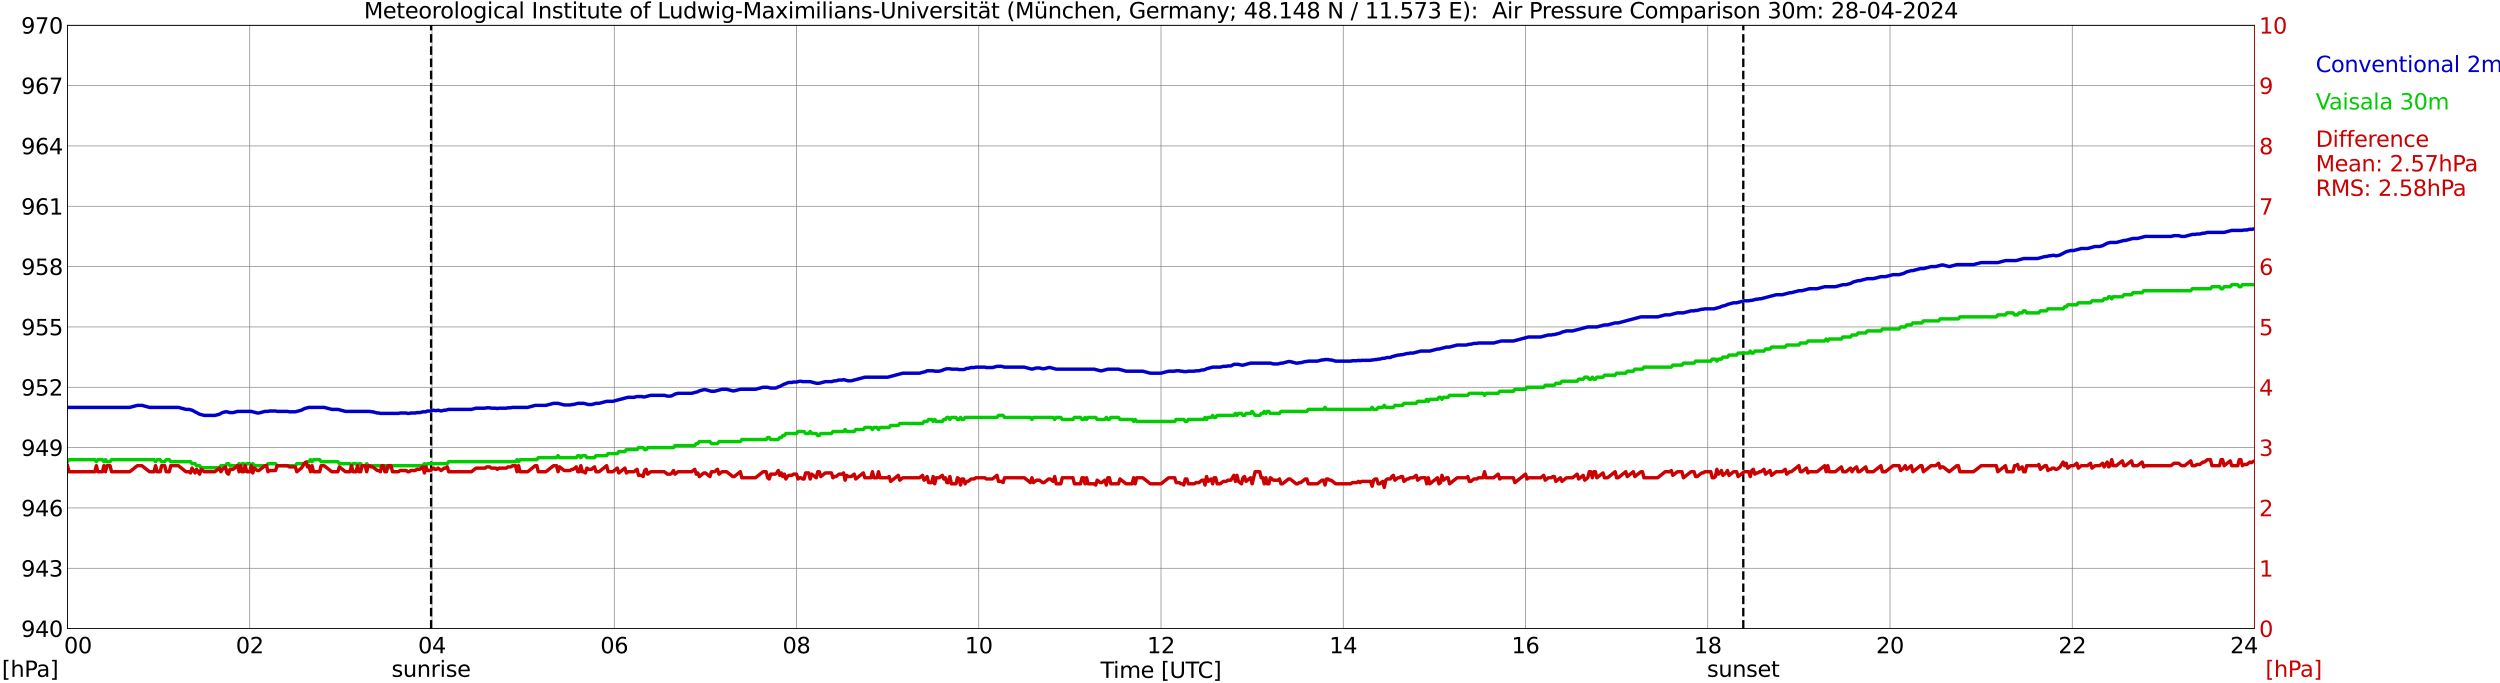 <?xml version="1.0" encoding="utf-8" standalone="no"?>
<!DOCTYPE svg PUBLIC "-//W3C//DTD SVG 1.1//EN"
  "http://www.w3.org/Graphics/SVG/1.1/DTD/svg11.dtd">
<svg xmlns:xlink="http://www.w3.org/1999/xlink" width="1085.4pt" height="296.64pt" viewBox="0 0 1085.4 296.64" xmlns="http://www.w3.org/2000/svg" version="1.1">
 <defs>
  <style type="text/css">*{stroke-linejoin: round; stroke-linecap: butt}</style>
 </defs>
 <g id="figure_1">
  <g id="patch_1">
   <path d="M 0 296.64 
L 1085.4 296.64 
L 1085.4 0 
L 0 0 
z
" style="fill: #ffffff"/>
  </g>
  <g id="axes_1">
   <g id="patch_2">
    <path d="M 29.306 272.909 
L 978.814 272.909 
L 978.814 10.976 
L 29.306 10.976 
z
" style="fill: #ffffff"/>
   </g>
   <g id="patch_3">
    <path d="M 978.814 272.909 
L 978.814 272.909 
L 978.814 10.976 
L 978.814 10.976 
z
" clip-path="url(#p9481c1a9fd)" style="fill: #d3d3d3; opacity: 0.25; stroke: #d3d3d3; stroke-linejoin: miter"/>
   </g>
   <g id="matplotlib.axis_1">
    <g id="xtick_1">
     <g id="line2d_1">
      <path d="M 29.306 272.909 
L 29.306 10.976 
" clip-path="url(#p9481c1a9fd)" style="fill: none; stroke: #808080; stroke-width: 0.3; stroke-linecap: square"/>
     </g>
     <g id="line2d_2"/>
     <g id="text_1">
      <!--    00 -->
      <g transform="translate(18.733 283.627) scale(0.095 -0.095)">
       <defs>
        <path id="DejaVuSans-20" transform="scale(0.016)"/>
        <path id="DejaVuSans-30" d="M 2034 4250 
Q 1547 4250 1301 3770 
Q 1056 3291 1056 2328 
Q 1056 1369 1301 889 
Q 1547 409 2034 409 
Q 2525 409 2770 889 
Q 3016 1369 3016 2328 
Q 3016 3291 2770 3770 
Q 2525 4250 2034 4250 
z
M 2034 4750 
Q 2819 4750 3233 4129 
Q 3647 3509 3647 2328 
Q 3647 1150 3233 529 
Q 2819 -91 2034 -91 
Q 1250 -91 836 529 
Q 422 1150 422 2328 
Q 422 3509 836 4129 
Q 1250 4750 2034 4750 
z
" transform="scale(0.016)"/>
       </defs>
       <use xlink:href="#DejaVuSans-20"/>
       <use xlink:href="#DejaVuSans-20" transform="translate(31.787 0)"/>
       <use xlink:href="#DejaVuSans-20" transform="translate(63.574 0)"/>
       <use xlink:href="#DejaVuSans-30" transform="translate(95.361 0)"/>
       <use xlink:href="#DejaVuSans-30" transform="translate(158.984 0)"/>
      </g>
     </g>
    </g>
    <g id="xtick_2">
     <g id="line2d_3">
      <path d="M 108.431 272.909 
L 108.431 10.976 
" clip-path="url(#p9481c1a9fd)" style="fill: none; stroke: #808080; stroke-width: 0.3; stroke-linecap: square"/>
     </g>
     <g id="line2d_4"/>
     <g id="text_2">
      <!-- 02 -->
      <g transform="translate(102.387 283.627) scale(0.095 -0.095)">
       <defs>
        <path id="DejaVuSans-32" d="M 1228 531 
L 3431 531 
L 3431 0 
L 469 0 
L 469 531 
Q 828 903 1448 1529 
Q 2069 2156 2228 2338 
Q 2531 2678 2651 2914 
Q 2772 3150 2772 3378 
Q 2772 3750 2511 3984 
Q 2250 4219 1831 4219 
Q 1534 4219 1204 4116 
Q 875 4013 500 3803 
L 500 4441 
Q 881 4594 1212 4672 
Q 1544 4750 1819 4750 
Q 2544 4750 2975 4387 
Q 3406 4025 3406 3419 
Q 3406 3131 3298 2873 
Q 3191 2616 2906 2266 
Q 2828 2175 2409 1742 
Q 1991 1309 1228 531 
z
" transform="scale(0.016)"/>
       </defs>
       <use xlink:href="#DejaVuSans-30"/>
       <use xlink:href="#DejaVuSans-32" transform="translate(63.623 0)"/>
      </g>
     </g>
    </g>
    <g id="xtick_3">
     <g id="line2d_5">
      <path d="M 187.557 272.909 
L 187.557 10.976 
" clip-path="url(#p9481c1a9fd)" style="fill: none; stroke: #808080; stroke-width: 0.3; stroke-linecap: square"/>
     </g>
     <g id="line2d_6"/>
     <g id="text_3">
      <!-- 04 -->
      <g transform="translate(181.513 283.627) scale(0.095 -0.095)">
       <defs>
        <path id="DejaVuSans-34" d="M 2419 4116 
L 825 1625 
L 2419 1625 
L 2419 4116 
z
M 2253 4666 
L 3047 4666 
L 3047 1625 
L 3713 1625 
L 3713 1100 
L 3047 1100 
L 3047 0 
L 2419 0 
L 2419 1100 
L 313 1100 
L 313 1709 
L 2253 4666 
z
" transform="scale(0.016)"/>
       </defs>
       <use xlink:href="#DejaVuSans-30"/>
       <use xlink:href="#DejaVuSans-34" transform="translate(63.623 0)"/>
      </g>
     </g>
    </g>
    <g id="xtick_4">
     <g id="line2d_7">
      <path d="M 266.683 272.909 
L 266.683 10.976 
" clip-path="url(#p9481c1a9fd)" style="fill: none; stroke: #808080; stroke-width: 0.3; stroke-linecap: square"/>
     </g>
     <g id="line2d_8"/>
     <g id="text_4">
      <!-- 06 -->
      <g transform="translate(260.638 283.627) scale(0.095 -0.095)">
       <defs>
        <path id="DejaVuSans-36" d="M 2113 2584 
Q 1688 2584 1439 2293 
Q 1191 2003 1191 1497 
Q 1191 994 1439 701 
Q 1688 409 2113 409 
Q 2538 409 2786 701 
Q 3034 994 3034 1497 
Q 3034 2003 2786 2293 
Q 2538 2584 2113 2584 
z
M 3366 4563 
L 3366 3988 
Q 3128 4100 2886 4159 
Q 2644 4219 2406 4219 
Q 1781 4219 1451 3797 
Q 1122 3375 1075 2522 
Q 1259 2794 1537 2939 
Q 1816 3084 2150 3084 
Q 2853 3084 3261 2657 
Q 3669 2231 3669 1497 
Q 3669 778 3244 343 
Q 2819 -91 2113 -91 
Q 1303 -91 875 529 
Q 447 1150 447 2328 
Q 447 3434 972 4092 
Q 1497 4750 2381 4750 
Q 2619 4750 2861 4703 
Q 3103 4656 3366 4563 
z
" transform="scale(0.016)"/>
       </defs>
       <use xlink:href="#DejaVuSans-30"/>
       <use xlink:href="#DejaVuSans-36" transform="translate(63.623 0)"/>
      </g>
     </g>
    </g>
    <g id="xtick_5">
     <g id="line2d_9">
      <path d="M 345.808 272.909 
L 345.808 10.976 
" clip-path="url(#p9481c1a9fd)" style="fill: none; stroke: #808080; stroke-width: 0.3; stroke-linecap: square"/>
     </g>
     <g id="line2d_10"/>
     <g id="text_5">
      <!-- 08 -->
      <g transform="translate(339.764 283.627) scale(0.095 -0.095)">
       <defs>
        <path id="DejaVuSans-38" d="M 2034 2216 
Q 1584 2216 1326 1975 
Q 1069 1734 1069 1313 
Q 1069 891 1326 650 
Q 1584 409 2034 409 
Q 2484 409 2743 651 
Q 3003 894 3003 1313 
Q 3003 1734 2745 1975 
Q 2488 2216 2034 2216 
z
M 1403 2484 
Q 997 2584 770 2862 
Q 544 3141 544 3541 
Q 544 4100 942 4425 
Q 1341 4750 2034 4750 
Q 2731 4750 3128 4425 
Q 3525 4100 3525 3541 
Q 3525 3141 3298 2862 
Q 3072 2584 2669 2484 
Q 3125 2378 3379 2068 
Q 3634 1759 3634 1313 
Q 3634 634 3220 271 
Q 2806 -91 2034 -91 
Q 1263 -91 848 271 
Q 434 634 434 1313 
Q 434 1759 690 2068 
Q 947 2378 1403 2484 
z
M 1172 3481 
Q 1172 3119 1398 2916 
Q 1625 2713 2034 2713 
Q 2441 2713 2670 2916 
Q 2900 3119 2900 3481 
Q 2900 3844 2670 4047 
Q 2441 4250 2034 4250 
Q 1625 4250 1398 4047 
Q 1172 3844 1172 3481 
z
" transform="scale(0.016)"/>
       </defs>
       <use xlink:href="#DejaVuSans-30"/>
       <use xlink:href="#DejaVuSans-38" transform="translate(63.623 0)"/>
      </g>
     </g>
    </g>
    <g id="xtick_6">
     <g id="line2d_11">
      <path d="M 424.934 272.909 
L 424.934 10.976 
" clip-path="url(#p9481c1a9fd)" style="fill: none; stroke: #808080; stroke-width: 0.3; stroke-linecap: square"/>
     </g>
     <g id="line2d_12"/>
     <g id="text_6">
      <!-- 10 -->
      <g transform="translate(418.89 283.627) scale(0.095 -0.095)">
       <defs>
        <path id="DejaVuSans-31" d="M 794 531 
L 1825 531 
L 1825 4091 
L 703 3866 
L 703 4441 
L 1819 4666 
L 2450 4666 
L 2450 531 
L 3481 531 
L 3481 0 
L 794 0 
L 794 531 
z
" transform="scale(0.016)"/>
       </defs>
       <use xlink:href="#DejaVuSans-31"/>
       <use xlink:href="#DejaVuSans-30" transform="translate(63.623 0)"/>
      </g>
     </g>
    </g>
    <g id="xtick_7">
     <g id="line2d_13">
      <path d="M 504.06 272.909 
L 504.06 10.976 
" clip-path="url(#p9481c1a9fd)" style="fill: none; stroke: #808080; stroke-width: 0.3; stroke-linecap: square"/>
     </g>
     <g id="line2d_14"/>
     <g id="text_7">
      <!-- 12 -->
      <g transform="translate(498.015 283.627) scale(0.095 -0.095)">
       <use xlink:href="#DejaVuSans-31"/>
       <use xlink:href="#DejaVuSans-32" transform="translate(63.623 0)"/>
      </g>
     </g>
    </g>
    <g id="xtick_8">
     <g id="line2d_15">
      <path d="M 583.185 272.909 
L 583.185 10.976 
" clip-path="url(#p9481c1a9fd)" style="fill: none; stroke: #808080; stroke-width: 0.3; stroke-linecap: square"/>
     </g>
     <g id="line2d_16"/>
     <g id="text_8">
      <!-- 14 -->
      <g transform="translate(577.141 283.627) scale(0.095 -0.095)">
       <use xlink:href="#DejaVuSans-31"/>
       <use xlink:href="#DejaVuSans-34" transform="translate(63.623 0)"/>
      </g>
     </g>
    </g>
    <g id="xtick_9">
     <g id="line2d_17">
      <path d="M 662.311 272.909 
L 662.311 10.976 
" clip-path="url(#p9481c1a9fd)" style="fill: none; stroke: #808080; stroke-width: 0.3; stroke-linecap: square"/>
     </g>
     <g id="line2d_18"/>
     <g id="text_9">
      <!-- 16 -->
      <g transform="translate(656.267 283.627) scale(0.095 -0.095)">
       <use xlink:href="#DejaVuSans-31"/>
       <use xlink:href="#DejaVuSans-36" transform="translate(63.623 0)"/>
      </g>
     </g>
    </g>
    <g id="xtick_10">
     <g id="line2d_19">
      <path d="M 741.437 272.909 
L 741.437 10.976 
" clip-path="url(#p9481c1a9fd)" style="fill: none; stroke: #808080; stroke-width: 0.3; stroke-linecap: square"/>
     </g>
     <g id="line2d_20"/>
     <g id="text_10">
      <!-- 18 -->
      <g transform="translate(735.392 283.627) scale(0.095 -0.095)">
       <use xlink:href="#DejaVuSans-31"/>
       <use xlink:href="#DejaVuSans-38" transform="translate(63.623 0)"/>
      </g>
     </g>
    </g>
    <g id="xtick_11">
     <g id="line2d_21">
      <path d="M 820.562 272.909 
L 820.562 10.976 
" clip-path="url(#p9481c1a9fd)" style="fill: none; stroke: #808080; stroke-width: 0.3; stroke-linecap: square"/>
     </g>
     <g id="line2d_22"/>
     <g id="text_11">
      <!-- 20 -->
      <g transform="translate(814.518 283.627) scale(0.095 -0.095)">
       <use xlink:href="#DejaVuSans-32"/>
       <use xlink:href="#DejaVuSans-30" transform="translate(63.623 0)"/>
      </g>
     </g>
    </g>
    <g id="xtick_12">
     <g id="line2d_23">
      <path d="M 899.688 272.909 
L 899.688 10.976 
" clip-path="url(#p9481c1a9fd)" style="fill: none; stroke: #808080; stroke-width: 0.3; stroke-linecap: square"/>
     </g>
     <g id="line2d_24"/>
     <g id="text_12">
      <!-- 22 -->
      <g transform="translate(893.644 283.627) scale(0.095 -0.095)">
       <use xlink:href="#DejaVuSans-32"/>
       <use xlink:href="#DejaVuSans-32" transform="translate(63.623 0)"/>
      </g>
     </g>
    </g>
    <g id="xtick_13">
     <g id="line2d_25">
      <path d="M 978.814 272.909 
L 978.814 10.976 
" clip-path="url(#p9481c1a9fd)" style="fill: none; stroke: #808080; stroke-width: 0.3; stroke-linecap: square"/>
     </g>
     <g id="line2d_26"/>
     <g id="text_13">
      <!-- 24    -->
      <g transform="translate(968.241 283.627) scale(0.095 -0.095)">
       <use xlink:href="#DejaVuSans-32"/>
       <use xlink:href="#DejaVuSans-34" transform="translate(63.623 0)"/>
       <use xlink:href="#DejaVuSans-20" transform="translate(127.246 0)"/>
       <use xlink:href="#DejaVuSans-20" transform="translate(159.033 0)"/>
       <use xlink:href="#DejaVuSans-20" transform="translate(190.82 0)"/>
      </g>
     </g>
    </g>
    <g id="text_14">
     <!-- Time [UTC] -->
     <g transform="translate(477.806 294.322) scale(0.095 -0.095)">
      <defs>
       <path id="DejaVuSans-54" d="M -19 4666 
L 3928 4666 
L 3928 4134 
L 2272 4134 
L 2272 0 
L 1638 0 
L 1638 4134 
L -19 4134 
L -19 4666 
z
" transform="scale(0.016)"/>
       <path id="DejaVuSans-69" d="M 603 3500 
L 1178 3500 
L 1178 0 
L 603 0 
L 603 3500 
z
M 603 4863 
L 1178 4863 
L 1178 4134 
L 603 4134 
L 603 4863 
z
" transform="scale(0.016)"/>
       <path id="DejaVuSans-6d" d="M 3328 2828 
Q 3544 3216 3844 3400 
Q 4144 3584 4550 3584 
Q 5097 3584 5394 3201 
Q 5691 2819 5691 2113 
L 5691 0 
L 5113 0 
L 5113 2094 
Q 5113 2597 4934 2840 
Q 4756 3084 4391 3084 
Q 3944 3084 3684 2787 
Q 3425 2491 3425 1978 
L 3425 0 
L 2847 0 
L 2847 2094 
Q 2847 2600 2669 2842 
Q 2491 3084 2119 3084 
Q 1678 3084 1418 2786 
Q 1159 2488 1159 1978 
L 1159 0 
L 581 0 
L 581 3500 
L 1159 3500 
L 1159 2956 
Q 1356 3278 1631 3431 
Q 1906 3584 2284 3584 
Q 2666 3584 2933 3390 
Q 3200 3197 3328 2828 
z
" transform="scale(0.016)"/>
       <path id="DejaVuSans-65" d="M 3597 1894 
L 3597 1613 
L 953 1613 
Q 991 1019 1311 708 
Q 1631 397 2203 397 
Q 2534 397 2845 478 
Q 3156 559 3463 722 
L 3463 178 
Q 3153 47 2828 -22 
Q 2503 -91 2169 -91 
Q 1331 -91 842 396 
Q 353 884 353 1716 
Q 353 2575 817 3079 
Q 1281 3584 2069 3584 
Q 2775 3584 3186 3129 
Q 3597 2675 3597 1894 
z
M 3022 2063 
Q 3016 2534 2758 2815 
Q 2500 3097 2075 3097 
Q 1594 3097 1305 2825 
Q 1016 2553 972 2059 
L 3022 2063 
z
" transform="scale(0.016)"/>
       <path id="DejaVuSans-5b" d="M 550 4863 
L 1875 4863 
L 1875 4416 
L 1125 4416 
L 1125 -397 
L 1875 -397 
L 1875 -844 
L 550 -844 
L 550 4863 
z
" transform="scale(0.016)"/>
       <path id="DejaVuSans-55" d="M 556 4666 
L 1191 4666 
L 1191 1831 
Q 1191 1081 1462 751 
Q 1734 422 2344 422 
Q 2950 422 3222 751 
Q 3494 1081 3494 1831 
L 3494 4666 
L 4128 4666 
L 4128 1753 
Q 4128 841 3676 375 
Q 3225 -91 2344 -91 
Q 1459 -91 1007 375 
Q 556 841 556 1753 
L 556 4666 
z
" transform="scale(0.016)"/>
       <path id="DejaVuSans-43" d="M 4122 4306 
L 4122 3641 
Q 3803 3938 3442 4084 
Q 3081 4231 2675 4231 
Q 1875 4231 1450 3742 
Q 1025 3253 1025 2328 
Q 1025 1406 1450 917 
Q 1875 428 2675 428 
Q 3081 428 3442 575 
Q 3803 722 4122 1019 
L 4122 359 
Q 3791 134 3420 21 
Q 3050 -91 2638 -91 
Q 1578 -91 968 557 
Q 359 1206 359 2328 
Q 359 3453 968 4101 
Q 1578 4750 2638 4750 
Q 3056 4750 3426 4639 
Q 3797 4528 4122 4306 
z
" transform="scale(0.016)"/>
       <path id="DejaVuSans-5d" d="M 1947 4863 
L 1947 -844 
L 622 -844 
L 622 -397 
L 1369 -397 
L 1369 4416 
L 622 4416 
L 622 4863 
L 1947 4863 
z
" transform="scale(0.016)"/>
      </defs>
      <use xlink:href="#DejaVuSans-54"/>
      <use xlink:href="#DejaVuSans-69" transform="translate(57.959 0)"/>
      <use xlink:href="#DejaVuSans-6d" transform="translate(85.742 0)"/>
      <use xlink:href="#DejaVuSans-65" transform="translate(183.154 0)"/>
      <use xlink:href="#DejaVuSans-20" transform="translate(244.678 0)"/>
      <use xlink:href="#DejaVuSans-5b" transform="translate(276.465 0)"/>
      <use xlink:href="#DejaVuSans-55" transform="translate(315.479 0)"/>
      <use xlink:href="#DejaVuSans-54" transform="translate(388.672 0)"/>
      <use xlink:href="#DejaVuSans-43" transform="translate(443.881 0)"/>
      <use xlink:href="#DejaVuSans-5d" transform="translate(513.705 0)"/>
     </g>
    </g>
   </g>
   <g id="matplotlib.axis_2">
    <g id="ytick_1">
     <g id="line2d_27">
      <path d="M 29.306 272.909 
L 978.814 272.909 
" clip-path="url(#p9481c1a9fd)" style="fill: none; stroke: #808080; stroke-width: 0.3; stroke-linecap: square"/>
     </g>
     <g id="line2d_28"/>
     <g id="text_15">
      <!-- 940 -->
      <g transform="translate(9.173 276.518) scale(0.095 -0.095)">
       <defs>
        <path id="DejaVuSans-39" d="M 703 97 
L 703 672 
Q 941 559 1184 500 
Q 1428 441 1663 441 
Q 2288 441 2617 861 
Q 2947 1281 2994 2138 
Q 2813 1869 2534 1725 
Q 2256 1581 1919 1581 
Q 1219 1581 811 2004 
Q 403 2428 403 3163 
Q 403 3881 828 4315 
Q 1253 4750 1959 4750 
Q 2769 4750 3195 4129 
Q 3622 3509 3622 2328 
Q 3622 1225 3098 567 
Q 2575 -91 1691 -91 
Q 1453 -91 1209 -44 
Q 966 3 703 97 
z
M 1959 2075 
Q 2384 2075 2632 2365 
Q 2881 2656 2881 3163 
Q 2881 3666 2632 3958 
Q 2384 4250 1959 4250 
Q 1534 4250 1286 3958 
Q 1038 3666 1038 3163 
Q 1038 2656 1286 2365 
Q 1534 2075 1959 2075 
z
" transform="scale(0.016)"/>
       </defs>
       <use xlink:href="#DejaVuSans-39"/>
       <use xlink:href="#DejaVuSans-34" transform="translate(63.623 0)"/>
       <use xlink:href="#DejaVuSans-30" transform="translate(127.246 0)"/>
      </g>
     </g>
    </g>
    <g id="ytick_2">
     <g id="line2d_29">
      <path d="M 29.306 246.715 
L 978.814 246.715 
" clip-path="url(#p9481c1a9fd)" style="fill: none; stroke: #808080; stroke-width: 0.3; stroke-linecap: square"/>
     </g>
     <g id="line2d_30"/>
     <g id="text_16">
      <!-- 943 -->
      <g transform="translate(9.173 250.325) scale(0.095 -0.095)">
       <defs>
        <path id="DejaVuSans-33" d="M 2597 2516 
Q 3050 2419 3304 2112 
Q 3559 1806 3559 1356 
Q 3559 666 3084 287 
Q 2609 -91 1734 -91 
Q 1441 -91 1130 -33 
Q 819 25 488 141 
L 488 750 
Q 750 597 1062 519 
Q 1375 441 1716 441 
Q 2309 441 2620 675 
Q 2931 909 2931 1356 
Q 2931 1769 2642 2001 
Q 2353 2234 1838 2234 
L 1294 2234 
L 1294 2753 
L 1863 2753 
Q 2328 2753 2575 2939 
Q 2822 3125 2822 3475 
Q 2822 3834 2567 4026 
Q 2313 4219 1838 4219 
Q 1578 4219 1281 4162 
Q 984 4106 628 3988 
L 628 4550 
Q 988 4650 1302 4700 
Q 1616 4750 1894 4750 
Q 2613 4750 3031 4423 
Q 3450 4097 3450 3541 
Q 3450 3153 3228 2886 
Q 3006 2619 2597 2516 
z
" transform="scale(0.016)"/>
       </defs>
       <use xlink:href="#DejaVuSans-39"/>
       <use xlink:href="#DejaVuSans-34" transform="translate(63.623 0)"/>
       <use xlink:href="#DejaVuSans-33" transform="translate(127.246 0)"/>
      </g>
     </g>
    </g>
    <g id="ytick_3">
     <g id="line2d_31">
      <path d="M 29.306 220.522 
L 978.814 220.522 
" clip-path="url(#p9481c1a9fd)" style="fill: none; stroke: #808080; stroke-width: 0.3; stroke-linecap: square"/>
     </g>
     <g id="line2d_32"/>
     <g id="text_17">
      <!-- 946 -->
      <g transform="translate(9.173 224.131) scale(0.095 -0.095)">
       <use xlink:href="#DejaVuSans-39"/>
       <use xlink:href="#DejaVuSans-34" transform="translate(63.623 0)"/>
       <use xlink:href="#DejaVuSans-36" transform="translate(127.246 0)"/>
      </g>
     </g>
    </g>
    <g id="ytick_4">
     <g id="line2d_33">
      <path d="M 29.306 194.329 
L 978.814 194.329 
" clip-path="url(#p9481c1a9fd)" style="fill: none; stroke: #808080; stroke-width: 0.3; stroke-linecap: square"/>
     </g>
     <g id="line2d_34"/>
     <g id="text_18">
      <!-- 949 -->
      <g transform="translate(9.173 197.938) scale(0.095 -0.095)">
       <use xlink:href="#DejaVuSans-39"/>
       <use xlink:href="#DejaVuSans-34" transform="translate(63.623 0)"/>
       <use xlink:href="#DejaVuSans-39" transform="translate(127.246 0)"/>
      </g>
     </g>
    </g>
    <g id="ytick_5">
     <g id="line2d_35">
      <path d="M 29.306 168.136 
L 978.814 168.136 
" clip-path="url(#p9481c1a9fd)" style="fill: none; stroke: #808080; stroke-width: 0.3; stroke-linecap: square"/>
     </g>
     <g id="line2d_36"/>
     <g id="text_19">
      <!-- 952 -->
      <g transform="translate(9.173 171.745) scale(0.095 -0.095)">
       <defs>
        <path id="DejaVuSans-35" d="M 691 4666 
L 3169 4666 
L 3169 4134 
L 1269 4134 
L 1269 2991 
Q 1406 3038 1543 3061 
Q 1681 3084 1819 3084 
Q 2600 3084 3056 2656 
Q 3513 2228 3513 1497 
Q 3513 744 3044 326 
Q 2575 -91 1722 -91 
Q 1428 -91 1123 -41 
Q 819 9 494 109 
L 494 744 
Q 775 591 1075 516 
Q 1375 441 1709 441 
Q 2250 441 2565 725 
Q 2881 1009 2881 1497 
Q 2881 1984 2565 2268 
Q 2250 2553 1709 2553 
Q 1456 2553 1204 2497 
Q 953 2441 691 2322 
L 691 4666 
z
" transform="scale(0.016)"/>
       </defs>
       <use xlink:href="#DejaVuSans-39"/>
       <use xlink:href="#DejaVuSans-35" transform="translate(63.623 0)"/>
       <use xlink:href="#DejaVuSans-32" transform="translate(127.246 0)"/>
      </g>
     </g>
    </g>
    <g id="ytick_6">
     <g id="line2d_37">
      <path d="M 29.306 141.942 
L 978.814 141.942 
" clip-path="url(#p9481c1a9fd)" style="fill: none; stroke: #808080; stroke-width: 0.3; stroke-linecap: square"/>
     </g>
     <g id="line2d_38"/>
     <g id="text_20">
      <!-- 955 -->
      <g transform="translate(9.173 145.551) scale(0.095 -0.095)">
       <use xlink:href="#DejaVuSans-39"/>
       <use xlink:href="#DejaVuSans-35" transform="translate(63.623 0)"/>
       <use xlink:href="#DejaVuSans-35" transform="translate(127.246 0)"/>
      </g>
     </g>
    </g>
    <g id="ytick_7">
     <g id="line2d_39">
      <path d="M 29.306 115.749 
L 978.814 115.749 
" clip-path="url(#p9481c1a9fd)" style="fill: none; stroke: #808080; stroke-width: 0.3; stroke-linecap: square"/>
     </g>
     <g id="line2d_40"/>
     <g id="text_21">
      <!-- 958 -->
      <g transform="translate(9.173 119.358) scale(0.095 -0.095)">
       <use xlink:href="#DejaVuSans-39"/>
       <use xlink:href="#DejaVuSans-35" transform="translate(63.623 0)"/>
       <use xlink:href="#DejaVuSans-38" transform="translate(127.246 0)"/>
      </g>
     </g>
    </g>
    <g id="ytick_8">
     <g id="line2d_41">
      <path d="M 29.306 89.556 
L 978.814 89.556 
" clip-path="url(#p9481c1a9fd)" style="fill: none; stroke: #808080; stroke-width: 0.3; stroke-linecap: square"/>
     </g>
     <g id="line2d_42"/>
     <g id="text_22">
      <!-- 961 -->
      <g transform="translate(9.173 93.165) scale(0.095 -0.095)">
       <use xlink:href="#DejaVuSans-39"/>
       <use xlink:href="#DejaVuSans-36" transform="translate(63.623 0)"/>
       <use xlink:href="#DejaVuSans-31" transform="translate(127.246 0)"/>
      </g>
     </g>
    </g>
    <g id="ytick_9">
     <g id="line2d_43">
      <path d="M 29.306 63.362 
L 978.814 63.362 
" clip-path="url(#p9481c1a9fd)" style="fill: none; stroke: #808080; stroke-width: 0.3; stroke-linecap: square"/>
     </g>
     <g id="line2d_44"/>
     <g id="text_23">
      <!-- 964 -->
      <g transform="translate(9.173 66.972) scale(0.095 -0.095)">
       <use xlink:href="#DejaVuSans-39"/>
       <use xlink:href="#DejaVuSans-36" transform="translate(63.623 0)"/>
       <use xlink:href="#DejaVuSans-34" transform="translate(127.246 0)"/>
      </g>
     </g>
    </g>
    <g id="ytick_10">
     <g id="line2d_45">
      <path d="M 29.306 37.169 
L 978.814 37.169 
" clip-path="url(#p9481c1a9fd)" style="fill: none; stroke: #808080; stroke-width: 0.3; stroke-linecap: square"/>
     </g>
     <g id="line2d_46"/>
     <g id="text_24">
      <!-- 967 -->
      <g transform="translate(9.173 40.778) scale(0.095 -0.095)">
       <defs>
        <path id="DejaVuSans-37" d="M 525 4666 
L 3525 4666 
L 3525 4397 
L 1831 0 
L 1172 0 
L 2766 4134 
L 525 4134 
L 525 4666 
z
" transform="scale(0.016)"/>
       </defs>
       <use xlink:href="#DejaVuSans-39"/>
       <use xlink:href="#DejaVuSans-36" transform="translate(63.623 0)"/>
       <use xlink:href="#DejaVuSans-37" transform="translate(127.246 0)"/>
      </g>
     </g>
    </g>
    <g id="ytick_11">
     <g id="line2d_47">
      <path d="M 29.306 10.976 
L 978.814 10.976 
" clip-path="url(#p9481c1a9fd)" style="fill: none; stroke: #808080; stroke-width: 0.3; stroke-linecap: square"/>
     </g>
     <g id="line2d_48"/>
     <g id="text_25">
      <!-- 970 -->
      <g transform="translate(9.173 14.585) scale(0.095 -0.095)">
       <use xlink:href="#DejaVuSans-39"/>
       <use xlink:href="#DejaVuSans-37" transform="translate(63.623 0)"/>
       <use xlink:href="#DejaVuSans-30" transform="translate(127.246 0)"/>
      </g>
     </g>
    </g>
   </g>
   <g id="line2d_49">
    <path d="M 187.161 272.909 
L 187.161 10.976 
" clip-path="url(#p9481c1a9fd)" style="fill: none; stroke-dasharray: 3.7,1.6; stroke-dashoffset: 0; stroke: #000000"/>
   </g>
   <g id="line2d_50">
    <path d="M 756.866 272.909 
L 756.866 10.976 
" clip-path="url(#p9481c1a9fd)" style="fill: none; stroke-dasharray: 3.7,1.6; stroke-dashoffset: 0; stroke: #000000"/>
   </g>
   <g id="line2d_51">
    <path d="M 29.306 176.867 
L 56.34 176.867 
L 59.637 175.994 
L 61.615 175.994 
L 64.912 176.867 
L 77.441 176.867 
L 80.737 177.74 
L 82.056 177.74 
L 83.375 178.089 
L 86.672 179.835 
L 88.65 180.359 
L 93.266 180.359 
L 95.244 179.835 
L 96.563 179.137 
L 97.881 178.787 
L 98.541 178.787 
L 99.86 179.137 
L 101.178 179.137 
L 103.156 178.613 
L 109.091 178.613 
L 111.728 179.311 
L 112.388 179.311 
L 115.025 178.613 
L 116.344 178.613 
L 117.003 178.438 
L 119.641 178.438 
L 120.3 178.613 
L 124.916 178.613 
L 125.575 178.787 
L 128.213 178.787 
L 130.85 178.089 
L 132.169 177.391 
L 134.147 176.867 
L 140.741 176.867 
L 144.038 177.74 
L 146.676 177.74 
L 149.972 178.613 
L 160.523 178.613 
L 161.182 178.787 
L 161.841 178.787 
L 163.819 179.311 
L 164.479 179.311 
L 165.138 179.486 
L 173.051 179.486 
L 173.71 179.311 
L 176.348 179.311 
L 177.007 179.486 
L 177.666 179.486 
L 178.326 179.311 
L 180.304 179.311 
L 180.963 179.137 
L 182.282 179.137 
L 183.601 178.787 
L 184.92 178.787 
L 185.579 178.438 
L 186.898 178.438 
L 188.216 178.089 
L 188.876 178.264 
L 189.535 178.264 
L 190.195 178.089 
L 191.513 178.438 
L 192.832 178.089 
L 193.492 178.089 
L 194.81 177.74 
L 204.701 177.74 
L 206.679 177.216 
L 210.635 177.216 
L 211.295 177.041 
L 212.614 177.041 
L 213.273 177.216 
L 215.251 177.216 
L 215.91 177.391 
L 216.57 177.216 
L 219.867 177.216 
L 220.526 177.041 
L 221.845 177.041 
L 222.504 176.867 
L 229.098 176.867 
L 232.395 175.994 
L 237.011 175.994 
L 240.308 175.12 
L 242.286 175.12 
L 244.923 175.819 
L 247.561 175.819 
L 248.22 175.644 
L 248.88 175.644 
L 250.858 175.12 
L 253.495 175.12 
L 255.473 175.644 
L 256.792 175.644 
L 258.77 175.12 
L 260.089 175.12 
L 263.386 174.247 
L 266.023 174.247 
L 272.617 172.501 
L 275.255 172.501 
L 276.573 172.152 
L 278.552 172.152 
L 279.211 172.326 
L 279.87 172.326 
L 282.508 171.628 
L 288.442 171.628 
L 289.761 171.977 
L 291.08 171.977 
L 291.739 171.803 
L 293.058 171.104 
L 294.377 170.755 
L 300.311 170.755 
L 302.949 170.056 
L 303.608 169.707 
L 305.586 169.183 
L 306.246 169.183 
L 308.883 169.882 
L 310.202 169.882 
L 313.499 169.009 
L 315.477 169.009 
L 318.114 169.707 
L 318.774 169.707 
L 321.411 169.009 
L 328.005 169.009 
L 331.302 168.136 
L 333.28 168.136 
L 334.599 168.485 
L 336.577 168.485 
L 337.236 168.31 
L 337.896 167.961 
L 338.555 167.786 
L 340.533 166.739 
L 341.193 166.564 
L 341.852 166.215 
L 342.512 166.04 
L 343.83 166.04 
L 344.49 165.865 
L 345.808 165.865 
L 347.127 165.516 
L 347.787 165.516 
L 348.446 165.691 
L 351.743 165.691 
L 354.38 166.389 
L 355.699 166.389 
L 358.337 165.691 
L 360.974 165.691 
L 362.293 165.342 
L 362.952 165.342 
L 364.271 164.992 
L 365.59 164.992 
L 366.249 164.818 
L 368.227 165.342 
L 369.546 165.342 
L 375.481 163.77 
L 385.371 163.77 
L 391.965 162.024 
L 399.218 162.024 
L 401.856 161.325 
L 402.515 160.976 
L 405.153 160.976 
L 405.812 161.151 
L 407.79 161.151 
L 409.109 160.801 
L 409.768 160.452 
L 411.087 160.103 
L 412.406 160.103 
L 413.065 160.278 
L 415.703 160.278 
L 416.362 160.452 
L 418.34 160.452 
L 419 160.278 
L 419.659 159.928 
L 420.318 159.928 
L 421.637 159.579 
L 422.956 159.579 
L 423.615 159.404 
L 427.572 159.404 
L 428.231 159.579 
L 430.869 159.579 
L 432.847 159.055 
L 434.825 159.055 
L 436.144 159.404 
L 444.716 159.404 
L 448.012 160.278 
L 449.991 159.754 
L 451.309 159.754 
L 452.628 160.103 
L 453.287 160.103 
L 455.266 159.579 
L 455.925 159.579 
L 458.563 160.278 
L 475.047 160.278 
L 477.685 160.976 
L 478.344 160.976 
L 480.981 160.278 
L 485.597 160.278 
L 488.894 161.151 
L 496.147 161.151 
L 499.444 162.024 
L 504.06 162.024 
L 507.357 161.151 
L 509.994 161.151 
L 510.654 160.976 
L 511.972 160.976 
L 512.632 161.151 
L 513.291 161.151 
L 513.95 161.325 
L 515.269 161.325 
L 515.929 161.151 
L 518.566 161.151 
L 519.226 160.976 
L 520.544 160.976 
L 521.863 160.627 
L 522.522 160.627 
L 523.182 160.452 
L 523.841 160.103 
L 526.479 159.404 
L 529.776 159.404 
L 531.094 159.055 
L 532.413 159.055 
L 533.073 158.881 
L 534.391 158.881 
L 535.71 158.182 
L 537.688 158.182 
L 539.007 158.531 
L 539.666 158.531 
L 542.963 157.658 
L 551.535 157.658 
L 552.854 158.007 
L 554.832 158.007 
L 556.151 157.658 
L 556.81 157.658 
L 559.448 156.96 
L 560.107 156.96 
L 562.745 157.658 
L 563.404 157.658 
L 564.063 157.484 
L 564.723 157.484 
L 566.701 156.96 
L 567.36 156.96 
L 568.02 156.785 
L 571.976 156.785 
L 573.954 156.261 
L 574.613 156.261 
L 575.273 156.087 
L 576.592 156.087 
L 577.251 156.261 
L 577.91 156.261 
L 579.889 156.785 
L 586.482 156.785 
L 587.142 156.61 
L 589.12 156.61 
L 589.779 156.436 
L 590.439 156.61 
L 591.098 156.436 
L 595.054 156.436 
L 595.714 156.261 
L 596.373 156.261 
L 597.032 156.087 
L 597.692 156.087 
L 598.351 155.912 
L 599.011 155.912 
L 600.329 155.563 
L 600.989 155.563 
L 602.307 155.214 
L 603.626 155.214 
L 604.286 154.864 
L 606.923 154.166 
L 607.582 154.166 
L 608.242 153.991 
L 608.901 153.991 
L 610.879 153.467 
L 611.539 153.467 
L 612.198 153.293 
L 613.517 153.293 
L 616.814 152.42 
L 620.77 152.42 
L 624.067 151.546 
L 624.726 151.546 
L 628.023 150.673 
L 629.342 150.673 
L 632.639 149.8 
L 636.595 149.8 
L 637.914 149.451 
L 638.573 149.451 
L 639.892 149.102 
L 641.211 149.102 
L 641.87 148.927 
L 648.464 148.927 
L 651.761 148.054 
L 657.036 148.054 
L 663.63 146.308 
L 668.905 146.308 
L 672.202 145.435 
L 673.521 145.435 
L 674.18 145.26 
L 674.839 145.26 
L 677.477 144.562 
L 678.136 144.212 
L 680.114 143.688 
L 682.752 143.688 
L 689.346 141.942 
L 693.302 141.942 
L 696.599 141.069 
L 697.918 141.069 
L 701.215 140.196 
L 702.533 140.196 
L 712.424 137.577 
L 719.677 137.577 
L 722.974 136.704 
L 724.952 136.704 
L 728.249 135.83 
L 730.887 135.83 
L 734.184 134.957 
L 735.502 134.957 
L 736.162 134.783 
L 736.821 134.783 
L 738.799 134.259 
L 739.459 134.259 
L 740.118 134.084 
L 744.074 134.084 
L 746.712 133.386 
L 747.371 133.037 
L 749.349 132.513 
L 750.009 132.163 
L 752.646 131.465 
L 753.965 131.465 
L 757.262 130.592 
L 759.24 130.592 
L 759.899 130.417 
L 760.559 130.417 
L 762.537 129.893 
L 763.196 129.893 
L 763.856 129.719 
L 764.515 129.719 
L 771.109 127.972 
L 773.746 127.972 
L 777.043 127.099 
L 777.703 127.099 
L 781 126.226 
L 782.318 126.226 
L 785.615 125.353 
L 788.912 125.353 
L 792.209 124.48 
L 796.825 124.48 
L 800.122 123.607 
L 801.44 123.607 
L 803.419 123.083 
L 804.737 122.385 
L 806.715 121.861 
L 807.375 121.861 
L 810.672 120.988 
L 813.309 120.988 
L 816.606 120.114 
L 818.584 120.114 
L 821.881 119.241 
L 824.519 119.241 
L 826.497 118.718 
L 827.816 118.019 
L 829.794 117.495 
L 830.453 117.495 
L 833.75 116.622 
L 835.069 116.622 
L 838.366 115.749 
L 840.344 115.749 
L 842.981 115.05 
L 843.641 115.05 
L 846.278 115.749 
L 849.575 114.876 
L 856.828 114.876 
L 860.125 114.003 
L 867.378 114.003 
L 870.675 113.13 
L 875.291 113.13 
L 878.588 112.256 
L 884.522 112.256 
L 887.819 111.383 
L 888.479 111.383 
L 889.797 111.034 
L 890.457 111.034 
L 891.116 110.86 
L 891.775 110.86 
L 892.435 111.034 
L 893.094 111.034 
L 894.413 110.685 
L 897.051 109.288 
L 899.029 108.764 
L 900.347 108.764 
L 903.644 107.891 
L 906.282 107.891 
L 909.579 107.018 
L 911.557 107.018 
L 912.876 106.669 
L 914.854 105.621 
L 916.173 105.272 
L 918.81 105.272 
L 922.107 104.398 
L 922.766 104.398 
L 926.063 103.525 
L 928.041 103.525 
L 931.338 102.652 
L 942.548 102.652 
L 943.867 102.303 
L 945.845 102.303 
L 947.163 102.652 
L 948.482 102.652 
L 951.779 101.779 
L 953.098 101.779 
L 953.757 101.605 
L 955.076 101.605 
L 956.395 101.255 
L 957.054 101.255 
L 958.373 100.906 
L 965.626 100.906 
L 968.923 100.033 
L 973.539 100.033 
L 974.198 99.858 
L 975.517 99.858 
L 976.836 99.509 
L 977.495 99.596 
L 978.154 99.451 
L 978.154 99.451 
" clip-path="url(#p9481c1a9fd)" style="fill: none; stroke: #0000cc; stroke-width: 1.5; stroke-linecap: square"/>
   </g>
   <g id="line2d_52">
    <path d="M 29.306 200.441 
L 29.965 199.568 
L 41.175 199.568 
L 41.834 200.441 
L 42.493 199.568 
L 44.472 199.568 
L 45.131 200.441 
L 45.79 199.568 
L 46.45 200.441 
L 47.768 200.441 
L 48.428 199.568 
L 66.89 199.568 
L 67.55 200.441 
L 68.209 199.568 
L 69.528 199.568 
L 70.187 200.441 
L 71.506 200.441 
L 72.166 199.568 
L 73.484 199.568 
L 74.144 200.441 
L 82.716 200.441 
L 83.375 201.314 
L 84.694 201.314 
L 85.353 202.187 
L 86.672 202.187 
L 87.331 203.06 
L 95.244 203.06 
L 95.903 202.187 
L 97.881 202.187 
L 98.541 201.314 
L 99.2 201.314 
L 99.86 202.187 
L 103.156 202.187 
L 103.816 201.314 
L 104.475 202.187 
L 105.135 201.314 
L 105.794 201.314 
L 106.453 202.187 
L 107.113 201.314 
L 108.431 201.314 
L 109.091 202.187 
L 109.75 201.314 
L 110.41 202.187 
L 115.685 202.187 
L 116.344 201.314 
L 119.641 201.314 
L 120.3 202.187 
L 128.213 202.187 
L 128.872 201.314 
L 132.829 201.314 
L 133.488 200.441 
L 134.147 200.441 
L 134.807 199.568 
L 135.466 200.441 
L 136.125 199.568 
L 138.763 199.568 
L 139.422 200.441 
L 146.676 200.441 
L 147.335 201.314 
L 151.951 201.314 
L 152.61 202.187 
L 153.269 201.314 
L 154.588 201.314 
L 155.247 202.187 
L 155.907 201.314 
L 156.566 201.314 
L 157.226 202.187 
L 158.544 202.187 
L 159.204 201.314 
L 159.863 202.187 
L 165.138 202.187 
L 165.798 203.06 
L 166.457 203.06 
L 167.116 202.187 
L 167.776 202.187 
L 168.435 203.06 
L 169.754 203.06 
L 170.413 202.187 
L 183.601 202.187 
L 184.26 201.314 
L 184.92 202.187 
L 185.579 201.314 
L 194.151 201.314 
L 194.81 200.441 
L 223.823 200.441 
L 224.482 199.568 
L 225.142 200.441 
L 225.801 199.568 
L 233.054 199.568 
L 233.714 198.694 
L 241.626 198.694 
L 242.286 197.821 
L 242.945 198.694 
L 250.198 198.694 
L 250.858 197.821 
L 251.517 197.821 
L 252.176 198.694 
L 252.836 197.821 
L 254.155 197.821 
L 254.814 198.694 
L 258.111 198.694 
L 258.77 197.821 
L 263.386 197.821 
L 264.045 196.948 
L 268.002 196.948 
L 268.661 196.075 
L 271.298 196.075 
L 271.958 195.202 
L 276.573 195.202 
L 277.233 194.329 
L 279.211 194.329 
L 279.87 195.202 
L 280.53 195.202 
L 281.189 194.329 
L 292.399 194.329 
L 293.058 193.456 
L 301.63 193.456 
L 302.289 192.583 
L 302.949 192.583 
L 303.608 191.71 
L 308.224 191.71 
L 308.883 192.583 
L 311.521 192.583 
L 312.18 191.71 
L 321.411 191.71 
L 322.071 190.836 
L 332.621 190.836 
L 333.28 189.963 
L 333.94 189.963 
L 334.599 190.836 
L 337.896 190.836 
L 338.555 189.963 
L 339.215 189.963 
L 339.874 189.09 
L 340.533 189.09 
L 341.193 188.217 
L 345.808 188.217 
L 346.468 187.344 
L 349.105 187.344 
L 349.765 188.217 
L 351.083 188.217 
L 351.743 187.344 
L 352.402 188.217 
L 354.38 188.217 
L 355.04 189.09 
L 355.699 189.09 
L 356.359 188.217 
L 360.974 188.217 
L 361.634 187.344 
L 366.249 187.344 
L 366.909 186.471 
L 367.568 187.344 
L 370.865 187.344 
L 371.524 186.471 
L 374.821 186.471 
L 375.481 185.598 
L 378.118 185.598 
L 378.777 186.471 
L 379.437 185.598 
L 380.756 185.598 
L 381.415 186.471 
L 382.074 185.598 
L 386.031 185.598 
L 386.69 184.725 
L 389.987 184.725 
L 390.646 183.852 
L 400.537 183.852 
L 401.196 182.978 
L 402.515 182.978 
L 403.175 182.105 
L 404.493 182.105 
L 405.153 182.978 
L 405.812 182.105 
L 406.471 182.978 
L 409.109 182.978 
L 409.768 182.105 
L 410.428 182.105 
L 411.087 181.232 
L 411.746 181.232 
L 412.406 182.105 
L 413.065 181.232 
L 415.043 181.232 
L 415.703 182.105 
L 416.362 182.105 
L 417.022 181.232 
L 417.681 182.105 
L 418.34 182.105 
L 419 181.232 
L 432.847 181.232 
L 433.506 180.359 
L 435.484 180.359 
L 436.144 181.232 
L 447.353 181.232 
L 448.012 182.105 
L 448.672 181.232 
L 457.244 181.232 
L 457.903 182.105 
L 458.563 181.232 
L 460.541 181.232 
L 461.2 182.105 
L 465.816 182.105 
L 466.475 181.232 
L 469.113 181.232 
L 469.772 182.105 
L 470.431 182.105 
L 471.091 181.232 
L 471.75 182.105 
L 472.409 181.232 
L 475.706 181.232 
L 476.366 182.105 
L 479.663 182.105 
L 480.322 181.232 
L 480.981 182.105 
L 481.641 182.105 
L 482.3 181.232 
L 485.597 181.232 
L 486.256 182.105 
L 491.532 182.105 
L 492.191 182.978 
L 492.85 182.105 
L 493.51 182.978 
L 509.994 182.978 
L 510.654 182.105 
L 513.95 182.105 
L 514.61 182.978 
L 515.269 182.978 
L 515.929 182.105 
L 522.522 182.105 
L 523.182 181.232 
L 523.841 182.105 
L 524.501 181.232 
L 525.819 181.232 
L 526.479 180.359 
L 527.138 181.232 
L 527.797 181.232 
L 528.457 180.359 
L 535.71 180.359 
L 536.369 179.486 
L 537.029 180.359 
L 537.688 179.486 
L 539.007 179.486 
L 539.666 180.359 
L 540.326 180.359 
L 540.985 179.486 
L 542.963 179.486 
L 543.623 178.613 
L 544.941 180.359 
L 546.919 180.359 
L 547.579 179.486 
L 548.238 179.486 
L 548.898 178.613 
L 549.557 179.486 
L 550.216 178.613 
L 550.876 178.613 
L 551.535 179.486 
L 555.491 179.486 
L 556.151 178.613 
L 567.36 178.613 
L 568.02 177.74 
L 574.613 177.74 
L 575.273 176.867 
L 575.932 177.74 
L 595.054 177.74 
L 595.714 176.867 
L 596.373 177.74 
L 597.692 177.74 
L 598.351 176.867 
L 600.329 176.867 
L 600.989 175.994 
L 601.648 176.867 
L 604.945 176.867 
L 605.604 175.994 
L 608.901 175.994 
L 609.561 175.12 
L 614.836 175.12 
L 615.495 174.247 
L 618.792 174.247 
L 619.451 173.374 
L 620.111 174.247 
L 620.77 173.374 
L 624.067 173.374 
L 624.726 172.501 
L 625.386 172.501 
L 626.045 173.374 
L 626.705 172.501 
L 628.683 172.501 
L 629.342 171.628 
L 637.255 171.628 
L 637.914 170.755 
L 643.848 170.755 
L 644.508 171.628 
L 645.167 170.755 
L 650.442 170.755 
L 651.102 169.882 
L 657.036 169.882 
L 657.695 169.009 
L 662.311 169.009 
L 662.97 168.136 
L 670.224 168.136 
L 670.883 167.262 
L 674.839 167.262 
L 675.499 166.389 
L 677.477 166.389 
L 678.136 165.516 
L 684.73 165.516 
L 685.389 164.643 
L 687.368 164.643 
L 688.027 163.77 
L 689.346 163.77 
L 690.005 164.643 
L 690.664 164.643 
L 691.324 163.77 
L 691.983 164.643 
L 692.643 164.643 
L 693.302 163.77 
L 695.939 163.77 
L 696.599 162.897 
L 701.215 162.897 
L 701.874 162.024 
L 705.83 162.024 
L 706.49 161.151 
L 709.127 161.151 
L 709.786 160.278 
L 713.083 160.278 
L 713.743 159.404 
L 725.612 159.404 
L 726.271 158.531 
L 730.227 158.531 
L 730.887 157.658 
L 735.502 157.658 
L 736.162 156.785 
L 742.756 156.785 
L 743.415 155.912 
L 744.734 155.912 
L 745.393 156.785 
L 746.052 155.912 
L 747.371 155.912 
L 748.031 155.039 
L 750.009 155.039 
L 750.668 154.166 
L 753.965 154.166 
L 754.624 153.293 
L 759.24 153.293 
L 759.899 152.42 
L 760.559 153.293 
L 761.218 153.293 
L 761.878 152.42 
L 765.834 152.42 
L 766.493 151.546 
L 768.471 151.546 
L 769.131 150.673 
L 775.065 150.673 
L 775.725 149.8 
L 781 149.8 
L 781.659 148.927 
L 784.296 148.927 
L 784.956 148.054 
L 792.209 148.054 
L 792.868 147.181 
L 793.528 148.054 
L 794.187 147.181 
L 799.462 147.181 
L 800.122 146.308 
L 803.419 146.308 
L 804.078 145.435 
L 806.056 145.435 
L 806.715 144.562 
L 810.012 144.562 
L 810.672 143.688 
L 816.606 143.688 
L 817.265 142.815 
L 824.519 142.815 
L 825.178 141.942 
L 827.156 141.942 
L 827.816 141.069 
L 829.794 141.069 
L 830.453 140.196 
L 834.409 140.196 
L 835.069 139.323 
L 841.663 139.323 
L 842.322 138.45 
L 850.235 138.45 
L 850.894 137.577 
L 866.719 137.577 
L 867.378 136.704 
L 870.675 136.704 
L 871.335 135.83 
L 873.972 135.83 
L 874.632 136.704 
L 875.95 136.704 
L 876.61 135.83 
L 877.929 135.83 
L 878.588 134.957 
L 879.247 134.957 
L 879.907 135.83 
L 885.182 135.83 
L 885.841 134.957 
L 888.479 134.957 
L 889.138 134.084 
L 895.732 134.084 
L 896.391 133.211 
L 897.051 133.211 
L 897.71 132.338 
L 901.666 132.338 
L 902.326 131.465 
L 907.601 131.465 
L 908.26 130.592 
L 912.876 130.592 
L 913.535 129.719 
L 914.854 129.719 
L 915.513 128.846 
L 916.173 128.846 
L 916.832 129.719 
L 917.491 128.846 
L 921.448 128.846 
L 922.107 127.972 
L 925.404 127.972 
L 926.063 127.099 
L 930.02 127.099 
L 930.679 126.226 
L 951.12 126.226 
L 951.779 125.353 
L 959.692 125.353 
L 960.351 124.48 
L 963.648 124.48 
L 964.307 125.353 
L 964.967 125.353 
L 965.626 124.48 
L 968.264 124.48 
L 968.923 123.607 
L 971.561 123.607 
L 972.22 124.48 
L 972.879 124.48 
L 973.539 123.607 
L 978.154 123.607 
L 978.154 123.607 
" clip-path="url(#p9481c1a9fd)" style="fill: none; stroke: #00cc00; stroke-width: 1.5; stroke-linecap: square"/>
   </g>
   <g id="patch_4">
    <path d="M 29.306 272.909 
L 29.306 10.976 
" style="fill: none; stroke: #000000; stroke-width: 0.3; stroke-linejoin: miter; stroke-linecap: square"/>
   </g>
   <g id="patch_5">
    <path d="M 978.814 272.909 
L 978.814 10.976 
" style="fill: none; stroke: #000000; stroke-width: 0.3; stroke-linejoin: miter; stroke-linecap: square"/>
   </g>
   <g id="patch_6">
    <path d="M 29.306 272.909 
L 978.814 272.909 
" style="fill: none; stroke: #000000; stroke-width: 0.3; stroke-linejoin: miter; stroke-linecap: square"/>
   </g>
   <g id="patch_7">
    <path d="M 29.306 10.976 
L 978.814 10.976 
" style="fill: none; stroke: #000000; stroke-width: 0.3; stroke-linejoin: miter; stroke-linecap: square"/>
   </g>
   <g id="text_26">
    <!-- sunrise -->
    <g transform="translate(169.997 293.863) scale(0.095 -0.095)">
     <defs>
      <path id="DejaVuSans-73" d="M 2834 3397 
L 2834 2853 
Q 2591 2978 2328 3040 
Q 2066 3103 1784 3103 
Q 1356 3103 1142 2972 
Q 928 2841 928 2578 
Q 928 2378 1081 2264 
Q 1234 2150 1697 2047 
L 1894 2003 
Q 2506 1872 2764 1633 
Q 3022 1394 3022 966 
Q 3022 478 2636 193 
Q 2250 -91 1575 -91 
Q 1294 -91 989 -36 
Q 684 19 347 128 
L 347 722 
Q 666 556 975 473 
Q 1284 391 1588 391 
Q 1994 391 2212 530 
Q 2431 669 2431 922 
Q 2431 1156 2273 1281 
Q 2116 1406 1581 1522 
L 1381 1569 
Q 847 1681 609 1914 
Q 372 2147 372 2553 
Q 372 3047 722 3315 
Q 1072 3584 1716 3584 
Q 2034 3584 2315 3537 
Q 2597 3491 2834 3397 
z
" transform="scale(0.016)"/>
      <path id="DejaVuSans-75" d="M 544 1381 
L 544 3500 
L 1119 3500 
L 1119 1403 
Q 1119 906 1312 657 
Q 1506 409 1894 409 
Q 2359 409 2629 706 
Q 2900 1003 2900 1516 
L 2900 3500 
L 3475 3500 
L 3475 0 
L 2900 0 
L 2900 538 
Q 2691 219 2414 64 
Q 2138 -91 1772 -91 
Q 1169 -91 856 284 
Q 544 659 544 1381 
z
M 1991 3584 
L 1991 3584 
z
" transform="scale(0.016)"/>
      <path id="DejaVuSans-6e" d="M 3513 2113 
L 3513 0 
L 2938 0 
L 2938 2094 
Q 2938 2591 2744 2837 
Q 2550 3084 2163 3084 
Q 1697 3084 1428 2787 
Q 1159 2491 1159 1978 
L 1159 0 
L 581 0 
L 581 3500 
L 1159 3500 
L 1159 2956 
Q 1366 3272 1645 3428 
Q 1925 3584 2291 3584 
Q 2894 3584 3203 3211 
Q 3513 2838 3513 2113 
z
" transform="scale(0.016)"/>
      <path id="DejaVuSans-72" d="M 2631 2963 
Q 2534 3019 2420 3045 
Q 2306 3072 2169 3072 
Q 1681 3072 1420 2755 
Q 1159 2438 1159 1844 
L 1159 0 
L 581 0 
L 581 3500 
L 1159 3500 
L 1159 2956 
Q 1341 3275 1631 3429 
Q 1922 3584 2338 3584 
Q 2397 3584 2469 3576 
Q 2541 3569 2628 3553 
L 2631 2963 
z
" transform="scale(0.016)"/>
     </defs>
     <use xlink:href="#DejaVuSans-73"/>
     <use xlink:href="#DejaVuSans-75" transform="translate(52.1 0)"/>
     <use xlink:href="#DejaVuSans-6e" transform="translate(115.479 0)"/>
     <use xlink:href="#DejaVuSans-72" transform="translate(178.857 0)"/>
     <use xlink:href="#DejaVuSans-69" transform="translate(219.971 0)"/>
     <use xlink:href="#DejaVuSans-73" transform="translate(247.754 0)"/>
     <use xlink:href="#DejaVuSans-65" transform="translate(299.854 0)"/>
    </g>
   </g>
   <g id="text_27">
    <!-- sunset -->
    <g transform="translate(741.112 293.863) scale(0.095 -0.095)">
     <defs>
      <path id="DejaVuSans-74" d="M 1172 4494 
L 1172 3500 
L 2356 3500 
L 2356 3053 
L 1172 3053 
L 1172 1153 
Q 1172 725 1289 603 
Q 1406 481 1766 481 
L 2356 481 
L 2356 0 
L 1766 0 
Q 1100 0 847 248 
Q 594 497 594 1153 
L 594 3053 
L 172 3053 
L 172 3500 
L 594 3500 
L 594 4494 
L 1172 4494 
z
" transform="scale(0.016)"/>
     </defs>
     <use xlink:href="#DejaVuSans-73"/>
     <use xlink:href="#DejaVuSans-75" transform="translate(52.1 0)"/>
     <use xlink:href="#DejaVuSans-6e" transform="translate(115.479 0)"/>
     <use xlink:href="#DejaVuSans-73" transform="translate(178.857 0)"/>
     <use xlink:href="#DejaVuSans-65" transform="translate(230.957 0)"/>
     <use xlink:href="#DejaVuSans-74" transform="translate(292.48 0)"/>
    </g>
   </g>
   <g id="text_28">
    <!-- [hPa] -->
    <g transform="translate(0.821 293.863) scale(0.095 -0.095)">
     <defs>
      <path id="DejaVuSans-68" d="M 3513 2113 
L 3513 0 
L 2938 0 
L 2938 2094 
Q 2938 2591 2744 2837 
Q 2550 3084 2163 3084 
Q 1697 3084 1428 2787 
Q 1159 2491 1159 1978 
L 1159 0 
L 581 0 
L 581 4863 
L 1159 4863 
L 1159 2956 
Q 1366 3272 1645 3428 
Q 1925 3584 2291 3584 
Q 2894 3584 3203 3211 
Q 3513 2838 3513 2113 
z
" transform="scale(0.016)"/>
      <path id="DejaVuSans-50" d="M 1259 4147 
L 1259 2394 
L 2053 2394 
Q 2494 2394 2734 2622 
Q 2975 2850 2975 3272 
Q 2975 3691 2734 3919 
Q 2494 4147 2053 4147 
L 1259 4147 
z
M 628 4666 
L 2053 4666 
Q 2838 4666 3239 4311 
Q 3641 3956 3641 3272 
Q 3641 2581 3239 2228 
Q 2838 1875 2053 1875 
L 1259 1875 
L 1259 0 
L 628 0 
L 628 4666 
z
" transform="scale(0.016)"/>
      <path id="DejaVuSans-61" d="M 2194 1759 
Q 1497 1759 1228 1600 
Q 959 1441 959 1056 
Q 959 750 1161 570 
Q 1363 391 1709 391 
Q 2188 391 2477 730 
Q 2766 1069 2766 1631 
L 2766 1759 
L 2194 1759 
z
M 3341 1997 
L 3341 0 
L 2766 0 
L 2766 531 
Q 2569 213 2275 61 
Q 1981 -91 1556 -91 
Q 1019 -91 701 211 
Q 384 513 384 1019 
Q 384 1609 779 1909 
Q 1175 2209 1959 2209 
L 2766 2209 
L 2766 2266 
Q 2766 2663 2505 2880 
Q 2244 3097 1772 3097 
Q 1472 3097 1187 3025 
Q 903 2953 641 2809 
L 641 3341 
Q 956 3463 1253 3523 
Q 1550 3584 1831 3584 
Q 2591 3584 2966 3190 
Q 3341 2797 3341 1997 
z
" transform="scale(0.016)"/>
     </defs>
     <use xlink:href="#DejaVuSans-5b"/>
     <use xlink:href="#DejaVuSans-68" transform="translate(39.014 0)"/>
     <use xlink:href="#DejaVuSans-50" transform="translate(102.393 0)"/>
     <use xlink:href="#DejaVuSans-61" transform="translate(158.195 0)"/>
     <use xlink:href="#DejaVuSans-5d" transform="translate(219.475 0)"/>
    </g>
   </g>
   <g id="text_29">
    <!-- Conventional 2m -->
    <g style="fill: #0000cc" transform="translate(1005.4 31.291) scale(0.095 -0.095)">
     <defs>
      <path id="DejaVuSans-6f" d="M 1959 3097 
Q 1497 3097 1228 2736 
Q 959 2375 959 1747 
Q 959 1119 1226 758 
Q 1494 397 1959 397 
Q 2419 397 2687 759 
Q 2956 1122 2956 1747 
Q 2956 2369 2687 2733 
Q 2419 3097 1959 3097 
z
M 1959 3584 
Q 2709 3584 3137 3096 
Q 3566 2609 3566 1747 
Q 3566 888 3137 398 
Q 2709 -91 1959 -91 
Q 1206 -91 779 398 
Q 353 888 353 1747 
Q 353 2609 779 3096 
Q 1206 3584 1959 3584 
z
" transform="scale(0.016)"/>
      <path id="DejaVuSans-76" d="M 191 3500 
L 800 3500 
L 1894 563 
L 2988 3500 
L 3597 3500 
L 2284 0 
L 1503 0 
L 191 3500 
z
" transform="scale(0.016)"/>
      <path id="DejaVuSans-6c" d="M 603 4863 
L 1178 4863 
L 1178 0 
L 603 0 
L 603 4863 
z
" transform="scale(0.016)"/>
     </defs>
     <use xlink:href="#DejaVuSans-43"/>
     <use xlink:href="#DejaVuSans-6f" transform="translate(69.824 0)"/>
     <use xlink:href="#DejaVuSans-6e" transform="translate(131.006 0)"/>
     <use xlink:href="#DejaVuSans-76" transform="translate(194.385 0)"/>
     <use xlink:href="#DejaVuSans-65" transform="translate(253.564 0)"/>
     <use xlink:href="#DejaVuSans-6e" transform="translate(315.088 0)"/>
     <use xlink:href="#DejaVuSans-74" transform="translate(378.467 0)"/>
     <use xlink:href="#DejaVuSans-69" transform="translate(417.676 0)"/>
     <use xlink:href="#DejaVuSans-6f" transform="translate(445.459 0)"/>
     <use xlink:href="#DejaVuSans-6e" transform="translate(506.641 0)"/>
     <use xlink:href="#DejaVuSans-61" transform="translate(570.02 0)"/>
     <use xlink:href="#DejaVuSans-6c" transform="translate(631.299 0)"/>
     <use xlink:href="#DejaVuSans-20" transform="translate(659.082 0)"/>
     <use xlink:href="#DejaVuSans-32" transform="translate(690.869 0)"/>
     <use xlink:href="#DejaVuSans-6d" transform="translate(754.492 0)"/>
    </g>
   </g>
   <g id="text_30">
    <!-- Vaisala 30m -->
    <g style="fill: #00cc00" transform="translate(1005.4 47.531) scale(0.095 -0.095)">
     <defs>
      <path id="DejaVuSans-56" d="M 1831 0 
L 50 4666 
L 709 4666 
L 2188 738 
L 3669 4666 
L 4325 4666 
L 2547 0 
L 1831 0 
z
" transform="scale(0.016)"/>
     </defs>
     <use xlink:href="#DejaVuSans-56"/>
     <use xlink:href="#DejaVuSans-61" transform="translate(60.658 0)"/>
     <use xlink:href="#DejaVuSans-69" transform="translate(121.938 0)"/>
     <use xlink:href="#DejaVuSans-73" transform="translate(149.721 0)"/>
     <use xlink:href="#DejaVuSans-61" transform="translate(201.82 0)"/>
     <use xlink:href="#DejaVuSans-6c" transform="translate(263.1 0)"/>
     <use xlink:href="#DejaVuSans-61" transform="translate(290.883 0)"/>
     <use xlink:href="#DejaVuSans-20" transform="translate(352.162 0)"/>
     <use xlink:href="#DejaVuSans-33" transform="translate(383.949 0)"/>
     <use xlink:href="#DejaVuSans-30" transform="translate(447.572 0)"/>
     <use xlink:href="#DejaVuSans-6d" transform="translate(511.195 0)"/>
    </g>
   </g>
   <g id="text_31">
    <!-- Difference -->
    <g style="fill: #cc0000" transform="translate(1005.4 63.771) scale(0.095 -0.095)">
     <defs>
      <path id="DejaVuSans-44" d="M 1259 4147 
L 1259 519 
L 2022 519 
Q 2988 519 3436 956 
Q 3884 1394 3884 2338 
Q 3884 3275 3436 3711 
Q 2988 4147 2022 4147 
L 1259 4147 
z
M 628 4666 
L 1925 4666 
Q 3281 4666 3915 4102 
Q 4550 3538 4550 2338 
Q 4550 1131 3912 565 
Q 3275 0 1925 0 
L 628 0 
L 628 4666 
z
" transform="scale(0.016)"/>
      <path id="DejaVuSans-66" d="M 2375 4863 
L 2375 4384 
L 1825 4384 
Q 1516 4384 1395 4259 
Q 1275 4134 1275 3809 
L 1275 3500 
L 2222 3500 
L 2222 3053 
L 1275 3053 
L 1275 0 
L 697 0 
L 697 3053 
L 147 3053 
L 147 3500 
L 697 3500 
L 697 3744 
Q 697 4328 969 4595 
Q 1241 4863 1831 4863 
L 2375 4863 
z
" transform="scale(0.016)"/>
      <path id="DejaVuSans-63" d="M 3122 3366 
L 3122 2828 
Q 2878 2963 2633 3030 
Q 2388 3097 2138 3097 
Q 1578 3097 1268 2742 
Q 959 2388 959 1747 
Q 959 1106 1268 751 
Q 1578 397 2138 397 
Q 2388 397 2633 464 
Q 2878 531 3122 666 
L 3122 134 
Q 2881 22 2623 -34 
Q 2366 -91 2075 -91 
Q 1284 -91 818 406 
Q 353 903 353 1747 
Q 353 2603 823 3093 
Q 1294 3584 2113 3584 
Q 2378 3584 2631 3529 
Q 2884 3475 3122 3366 
z
" transform="scale(0.016)"/>
     </defs>
     <use xlink:href="#DejaVuSans-44"/>
     <use xlink:href="#DejaVuSans-69" transform="translate(77.002 0)"/>
     <use xlink:href="#DejaVuSans-66" transform="translate(104.785 0)"/>
     <use xlink:href="#DejaVuSans-66" transform="translate(139.99 0)"/>
     <use xlink:href="#DejaVuSans-65" transform="translate(175.195 0)"/>
     <use xlink:href="#DejaVuSans-72" transform="translate(236.719 0)"/>
     <use xlink:href="#DejaVuSans-65" transform="translate(275.582 0)"/>
     <use xlink:href="#DejaVuSans-6e" transform="translate(337.105 0)"/>
     <use xlink:href="#DejaVuSans-63" transform="translate(400.484 0)"/>
     <use xlink:href="#DejaVuSans-65" transform="translate(455.465 0)"/>
    </g>
    <!-- Mean: 2.57hPa -->
    <g style="fill: #cc0000" transform="translate(1005.4 74.408) scale(0.095 -0.095)">
     <defs>
      <path id="DejaVuSans-4d" d="M 628 4666 
L 1569 4666 
L 2759 1491 
L 3956 4666 
L 4897 4666 
L 4897 0 
L 4281 0 
L 4281 4097 
L 3078 897 
L 2444 897 
L 1241 4097 
L 1241 0 
L 628 0 
L 628 4666 
z
" transform="scale(0.016)"/>
      <path id="DejaVuSans-3a" d="M 750 794 
L 1409 794 
L 1409 0 
L 750 0 
L 750 794 
z
M 750 3309 
L 1409 3309 
L 1409 2516 
L 750 2516 
L 750 3309 
z
" transform="scale(0.016)"/>
      <path id="DejaVuSans-2e" d="M 684 794 
L 1344 794 
L 1344 0 
L 684 0 
L 684 794 
z
" transform="scale(0.016)"/>
     </defs>
     <use xlink:href="#DejaVuSans-4d"/>
     <use xlink:href="#DejaVuSans-65" transform="translate(86.279 0)"/>
     <use xlink:href="#DejaVuSans-61" transform="translate(147.803 0)"/>
     <use xlink:href="#DejaVuSans-6e" transform="translate(209.082 0)"/>
     <use xlink:href="#DejaVuSans-3a" transform="translate(272.461 0)"/>
     <use xlink:href="#DejaVuSans-20" transform="translate(306.152 0)"/>
     <use xlink:href="#DejaVuSans-32" transform="translate(337.939 0)"/>
     <use xlink:href="#DejaVuSans-2e" transform="translate(401.562 0)"/>
     <use xlink:href="#DejaVuSans-35" transform="translate(433.35 0)"/>
     <use xlink:href="#DejaVuSans-37" transform="translate(496.973 0)"/>
     <use xlink:href="#DejaVuSans-68" transform="translate(560.596 0)"/>
     <use xlink:href="#DejaVuSans-50" transform="translate(623.975 0)"/>
     <use xlink:href="#DejaVuSans-61" transform="translate(679.777 0)"/>
    </g>
    <!-- RMS: 2.58hPa -->
    <g style="fill: #cc0000" transform="translate(1005.4 85.046) scale(0.095 -0.095)">
     <defs>
      <path id="DejaVuSans-52" d="M 2841 2188 
Q 3044 2119 3236 1894 
Q 3428 1669 3622 1275 
L 4263 0 
L 3584 0 
L 2988 1197 
Q 2756 1666 2539 1819 
Q 2322 1972 1947 1972 
L 1259 1972 
L 1259 0 
L 628 0 
L 628 4666 
L 2053 4666 
Q 2853 4666 3247 4331 
Q 3641 3997 3641 3322 
Q 3641 2881 3436 2590 
Q 3231 2300 2841 2188 
z
M 1259 4147 
L 1259 2491 
L 2053 2491 
Q 2509 2491 2742 2702 
Q 2975 2913 2975 3322 
Q 2975 3731 2742 3939 
Q 2509 4147 2053 4147 
L 1259 4147 
z
" transform="scale(0.016)"/>
      <path id="DejaVuSans-53" d="M 3425 4513 
L 3425 3897 
Q 3066 4069 2747 4153 
Q 2428 4238 2131 4238 
Q 1616 4238 1336 4038 
Q 1056 3838 1056 3469 
Q 1056 3159 1242 3001 
Q 1428 2844 1947 2747 
L 2328 2669 
Q 3034 2534 3370 2195 
Q 3706 1856 3706 1288 
Q 3706 609 3251 259 
Q 2797 -91 1919 -91 
Q 1588 -91 1214 -16 
Q 841 59 441 206 
L 441 856 
Q 825 641 1194 531 
Q 1563 422 1919 422 
Q 2459 422 2753 634 
Q 3047 847 3047 1241 
Q 3047 1584 2836 1778 
Q 2625 1972 2144 2069 
L 1759 2144 
Q 1053 2284 737 2584 
Q 422 2884 422 3419 
Q 422 4038 858 4394 
Q 1294 4750 2059 4750 
Q 2388 4750 2728 4690 
Q 3069 4631 3425 4513 
z
" transform="scale(0.016)"/>
     </defs>
     <use xlink:href="#DejaVuSans-52"/>
     <use xlink:href="#DejaVuSans-4d" transform="translate(69.482 0)"/>
     <use xlink:href="#DejaVuSans-53" transform="translate(155.762 0)"/>
     <use xlink:href="#DejaVuSans-3a" transform="translate(219.238 0)"/>
     <use xlink:href="#DejaVuSans-20" transform="translate(252.93 0)"/>
     <use xlink:href="#DejaVuSans-32" transform="translate(284.717 0)"/>
     <use xlink:href="#DejaVuSans-2e" transform="translate(348.34 0)"/>
     <use xlink:href="#DejaVuSans-35" transform="translate(380.127 0)"/>
     <use xlink:href="#DejaVuSans-38" transform="translate(443.75 0)"/>
     <use xlink:href="#DejaVuSans-68" transform="translate(507.373 0)"/>
     <use xlink:href="#DejaVuSans-50" transform="translate(570.752 0)"/>
     <use xlink:href="#DejaVuSans-61" transform="translate(626.555 0)"/>
    </g>
   </g>
   <g id="text_32">
    <!-- Meteorological Institute of Ludwig-Maximilians-Universität (München, Germany; 48.148 N / 11.573 E):  Air Pressure Comparison 30m: 28-04-2024 -->
    <g transform="translate(158.02 7.976) scale(0.095 -0.095)">
     <defs>
      <path id="DejaVuSans-67" d="M 2906 1791 
Q 2906 2416 2648 2759 
Q 2391 3103 1925 3103 
Q 1463 3103 1205 2759 
Q 947 2416 947 1791 
Q 947 1169 1205 825 
Q 1463 481 1925 481 
Q 2391 481 2648 825 
Q 2906 1169 2906 1791 
z
M 3481 434 
Q 3481 -459 3084 -895 
Q 2688 -1331 1869 -1331 
Q 1566 -1331 1297 -1286 
Q 1028 -1241 775 -1147 
L 775 -588 
Q 1028 -725 1275 -790 
Q 1522 -856 1778 -856 
Q 2344 -856 2625 -561 
Q 2906 -266 2906 331 
L 2906 616 
Q 2728 306 2450 153 
Q 2172 0 1784 0 
Q 1141 0 747 490 
Q 353 981 353 1791 
Q 353 2603 747 3093 
Q 1141 3584 1784 3584 
Q 2172 3584 2450 3431 
Q 2728 3278 2906 2969 
L 2906 3500 
L 3481 3500 
L 3481 434 
z
" transform="scale(0.016)"/>
      <path id="DejaVuSans-49" d="M 628 4666 
L 1259 4666 
L 1259 0 
L 628 0 
L 628 4666 
z
" transform="scale(0.016)"/>
      <path id="DejaVuSans-4c" d="M 628 4666 
L 1259 4666 
L 1259 531 
L 3531 531 
L 3531 0 
L 628 0 
L 628 4666 
z
" transform="scale(0.016)"/>
      <path id="DejaVuSans-64" d="M 2906 2969 
L 2906 4863 
L 3481 4863 
L 3481 0 
L 2906 0 
L 2906 525 
Q 2725 213 2448 61 
Q 2172 -91 1784 -91 
Q 1150 -91 751 415 
Q 353 922 353 1747 
Q 353 2572 751 3078 
Q 1150 3584 1784 3584 
Q 2172 3584 2448 3432 
Q 2725 3281 2906 2969 
z
M 947 1747 
Q 947 1113 1208 752 
Q 1469 391 1925 391 
Q 2381 391 2643 752 
Q 2906 1113 2906 1747 
Q 2906 2381 2643 2742 
Q 2381 3103 1925 3103 
Q 1469 3103 1208 2742 
Q 947 2381 947 1747 
z
" transform="scale(0.016)"/>
      <path id="DejaVuSans-77" d="M 269 3500 
L 844 3500 
L 1563 769 
L 2278 3500 
L 2956 3500 
L 3675 769 
L 4391 3500 
L 4966 3500 
L 4050 0 
L 3372 0 
L 2619 2869 
L 1863 0 
L 1184 0 
L 269 3500 
z
" transform="scale(0.016)"/>
      <path id="DejaVuSans-2d" d="M 313 2009 
L 1997 2009 
L 1997 1497 
L 313 1497 
L 313 2009 
z
" transform="scale(0.016)"/>
      <path id="DejaVuSans-78" d="M 3513 3500 
L 2247 1797 
L 3578 0 
L 2900 0 
L 1881 1375 
L 863 0 
L 184 0 
L 1544 1831 
L 300 3500 
L 978 3500 
L 1906 2253 
L 2834 3500 
L 3513 3500 
z
" transform="scale(0.016)"/>
      <path id="DejaVuSans-e4" d="M 2194 1759 
Q 1497 1759 1228 1600 
Q 959 1441 959 1056 
Q 959 750 1161 570 
Q 1363 391 1709 391 
Q 2188 391 2477 730 
Q 2766 1069 2766 1631 
L 2766 1759 
L 2194 1759 
z
M 3341 1997 
L 3341 0 
L 2766 0 
L 2766 531 
Q 2569 213 2275 61 
Q 1981 -91 1556 -91 
Q 1019 -91 701 211 
Q 384 513 384 1019 
Q 384 1609 779 1909 
Q 1175 2209 1959 2209 
L 2766 2209 
L 2766 2266 
Q 2766 2663 2505 2880 
Q 2244 3097 1772 3097 
Q 1472 3097 1187 3025 
Q 903 2953 641 2809 
L 641 3341 
Q 956 3463 1253 3523 
Q 1550 3584 1831 3584 
Q 2591 3584 2966 3190 
Q 3341 2797 3341 1997 
z
M 2150 4850 
L 2784 4850 
L 2784 4219 
L 2150 4219 
L 2150 4850 
z
M 928 4850 
L 1562 4850 
L 1562 4219 
L 928 4219 
L 928 4850 
z
" transform="scale(0.016)"/>
      <path id="DejaVuSans-28" d="M 1984 4856 
Q 1566 4138 1362 3434 
Q 1159 2731 1159 2009 
Q 1159 1288 1364 580 
Q 1569 -128 1984 -844 
L 1484 -844 
Q 1016 -109 783 600 
Q 550 1309 550 2009 
Q 550 2706 781 3412 
Q 1013 4119 1484 4856 
L 1984 4856 
z
" transform="scale(0.016)"/>
      <path id="DejaVuSans-fc" d="M 544 1381 
L 544 3500 
L 1119 3500 
L 1119 1403 
Q 1119 906 1312 657 
Q 1506 409 1894 409 
Q 2359 409 2629 706 
Q 2900 1003 2900 1516 
L 2900 3500 
L 3475 3500 
L 3475 0 
L 2900 0 
L 2900 538 
Q 2691 219 2414 64 
Q 2138 -91 1772 -91 
Q 1169 -91 856 284 
Q 544 659 544 1381 
z
M 1991 3584 
L 1991 3584 
z
M 2278 4850 
L 2912 4850 
L 2912 4219 
L 2278 4219 
L 2278 4850 
z
M 1056 4850 
L 1690 4850 
L 1690 4219 
L 1056 4219 
L 1056 4850 
z
" transform="scale(0.016)"/>
      <path id="DejaVuSans-2c" d="M 750 794 
L 1409 794 
L 1409 256 
L 897 -744 
L 494 -744 
L 750 256 
L 750 794 
z
" transform="scale(0.016)"/>
      <path id="DejaVuSans-47" d="M 3809 666 
L 3809 1919 
L 2778 1919 
L 2778 2438 
L 4434 2438 
L 4434 434 
Q 4069 175 3628 42 
Q 3188 -91 2688 -91 
Q 1594 -91 976 548 
Q 359 1188 359 2328 
Q 359 3472 976 4111 
Q 1594 4750 2688 4750 
Q 3144 4750 3555 4637 
Q 3966 4525 4313 4306 
L 4313 3634 
Q 3963 3931 3569 4081 
Q 3175 4231 2741 4231 
Q 1884 4231 1454 3753 
Q 1025 3275 1025 2328 
Q 1025 1384 1454 906 
Q 1884 428 2741 428 
Q 3075 428 3337 486 
Q 3600 544 3809 666 
z
" transform="scale(0.016)"/>
      <path id="DejaVuSans-79" d="M 2059 -325 
Q 1816 -950 1584 -1140 
Q 1353 -1331 966 -1331 
L 506 -1331 
L 506 -850 
L 844 -850 
Q 1081 -850 1212 -737 
Q 1344 -625 1503 -206 
L 1606 56 
L 191 3500 
L 800 3500 
L 1894 763 
L 2988 3500 
L 3597 3500 
L 2059 -325 
z
" transform="scale(0.016)"/>
      <path id="DejaVuSans-3b" d="M 750 3309 
L 1409 3309 
L 1409 2516 
L 750 2516 
L 750 3309 
z
M 750 794 
L 1409 794 
L 1409 256 
L 897 -744 
L 494 -744 
L 750 256 
L 750 794 
z
" transform="scale(0.016)"/>
      <path id="DejaVuSans-4e" d="M 628 4666 
L 1478 4666 
L 3547 763 
L 3547 4666 
L 4159 4666 
L 4159 0 
L 3309 0 
L 1241 3903 
L 1241 0 
L 628 0 
L 628 4666 
z
" transform="scale(0.016)"/>
      <path id="DejaVuSans-2f" d="M 1625 4666 
L 2156 4666 
L 531 -594 
L 0 -594 
L 1625 4666 
z
" transform="scale(0.016)"/>
      <path id="DejaVuSans-45" d="M 628 4666 
L 3578 4666 
L 3578 4134 
L 1259 4134 
L 1259 2753 
L 3481 2753 
L 3481 2222 
L 1259 2222 
L 1259 531 
L 3634 531 
L 3634 0 
L 628 0 
L 628 4666 
z
" transform="scale(0.016)"/>
      <path id="DejaVuSans-29" d="M 513 4856 
L 1013 4856 
Q 1481 4119 1714 3412 
Q 1947 2706 1947 2009 
Q 1947 1309 1714 600 
Q 1481 -109 1013 -844 
L 513 -844 
Q 928 -128 1133 580 
Q 1338 1288 1338 2009 
Q 1338 2731 1133 3434 
Q 928 4138 513 4856 
z
" transform="scale(0.016)"/>
      <path id="DejaVuSans-41" d="M 2188 4044 
L 1331 1722 
L 3047 1722 
L 2188 4044 
z
M 1831 4666 
L 2547 4666 
L 4325 0 
L 3669 0 
L 3244 1197 
L 1141 1197 
L 716 0 
L 50 0 
L 1831 4666 
z
" transform="scale(0.016)"/>
      <path id="DejaVuSans-70" d="M 1159 525 
L 1159 -1331 
L 581 -1331 
L 581 3500 
L 1159 3500 
L 1159 2969 
Q 1341 3281 1617 3432 
Q 1894 3584 2278 3584 
Q 2916 3584 3314 3078 
Q 3713 2572 3713 1747 
Q 3713 922 3314 415 
Q 2916 -91 2278 -91 
Q 1894 -91 1617 61 
Q 1341 213 1159 525 
z
M 3116 1747 
Q 3116 2381 2855 2742 
Q 2594 3103 2138 3103 
Q 1681 3103 1420 2742 
Q 1159 2381 1159 1747 
Q 1159 1113 1420 752 
Q 1681 391 2138 391 
Q 2594 391 2855 752 
Q 3116 1113 3116 1747 
z
" transform="scale(0.016)"/>
     </defs>
     <use xlink:href="#DejaVuSans-4d"/>
     <use xlink:href="#DejaVuSans-65" transform="translate(86.279 0)"/>
     <use xlink:href="#DejaVuSans-74" transform="translate(147.803 0)"/>
     <use xlink:href="#DejaVuSans-65" transform="translate(187.012 0)"/>
     <use xlink:href="#DejaVuSans-6f" transform="translate(248.535 0)"/>
     <use xlink:href="#DejaVuSans-72" transform="translate(309.717 0)"/>
     <use xlink:href="#DejaVuSans-6f" transform="translate(348.58 0)"/>
     <use xlink:href="#DejaVuSans-6c" transform="translate(409.762 0)"/>
     <use xlink:href="#DejaVuSans-6f" transform="translate(437.545 0)"/>
     <use xlink:href="#DejaVuSans-67" transform="translate(498.727 0)"/>
     <use xlink:href="#DejaVuSans-69" transform="translate(562.203 0)"/>
     <use xlink:href="#DejaVuSans-63" transform="translate(589.986 0)"/>
     <use xlink:href="#DejaVuSans-61" transform="translate(644.967 0)"/>
     <use xlink:href="#DejaVuSans-6c" transform="translate(706.246 0)"/>
     <use xlink:href="#DejaVuSans-20" transform="translate(734.029 0)"/>
     <use xlink:href="#DejaVuSans-49" transform="translate(765.816 0)"/>
     <use xlink:href="#DejaVuSans-6e" transform="translate(795.309 0)"/>
     <use xlink:href="#DejaVuSans-73" transform="translate(858.688 0)"/>
     <use xlink:href="#DejaVuSans-74" transform="translate(910.787 0)"/>
     <use xlink:href="#DejaVuSans-69" transform="translate(949.996 0)"/>
     <use xlink:href="#DejaVuSans-74" transform="translate(977.779 0)"/>
     <use xlink:href="#DejaVuSans-75" transform="translate(1016.988 0)"/>
     <use xlink:href="#DejaVuSans-74" transform="translate(1080.367 0)"/>
     <use xlink:href="#DejaVuSans-65" transform="translate(1119.576 0)"/>
     <use xlink:href="#DejaVuSans-20" transform="translate(1181.1 0)"/>
     <use xlink:href="#DejaVuSans-6f" transform="translate(1212.887 0)"/>
     <use xlink:href="#DejaVuSans-66" transform="translate(1274.068 0)"/>
     <use xlink:href="#DejaVuSans-20" transform="translate(1309.273 0)"/>
     <use xlink:href="#DejaVuSans-4c" transform="translate(1341.061 0)"/>
     <use xlink:href="#DejaVuSans-75" transform="translate(1395.023 0)"/>
     <use xlink:href="#DejaVuSans-64" transform="translate(1458.402 0)"/>
     <use xlink:href="#DejaVuSans-77" transform="translate(1521.879 0)"/>
     <use xlink:href="#DejaVuSans-69" transform="translate(1603.666 0)"/>
     <use xlink:href="#DejaVuSans-67" transform="translate(1631.449 0)"/>
     <use xlink:href="#DejaVuSans-2d" transform="translate(1694.926 0)"/>
     <use xlink:href="#DejaVuSans-4d" transform="translate(1731.01 0)"/>
     <use xlink:href="#DejaVuSans-61" transform="translate(1817.289 0)"/>
     <use xlink:href="#DejaVuSans-78" transform="translate(1878.568 0)"/>
     <use xlink:href="#DejaVuSans-69" transform="translate(1937.748 0)"/>
     <use xlink:href="#DejaVuSans-6d" transform="translate(1965.531 0)"/>
     <use xlink:href="#DejaVuSans-69" transform="translate(2062.943 0)"/>
     <use xlink:href="#DejaVuSans-6c" transform="translate(2090.727 0)"/>
     <use xlink:href="#DejaVuSans-69" transform="translate(2118.51 0)"/>
     <use xlink:href="#DejaVuSans-61" transform="translate(2146.293 0)"/>
     <use xlink:href="#DejaVuSans-6e" transform="translate(2207.572 0)"/>
     <use xlink:href="#DejaVuSans-73" transform="translate(2270.951 0)"/>
     <use xlink:href="#DejaVuSans-2d" transform="translate(2323.051 0)"/>
     <use xlink:href="#DejaVuSans-55" transform="translate(2359.135 0)"/>
     <use xlink:href="#DejaVuSans-6e" transform="translate(2432.328 0)"/>
     <use xlink:href="#DejaVuSans-69" transform="translate(2495.707 0)"/>
     <use xlink:href="#DejaVuSans-76" transform="translate(2523.49 0)"/>
     <use xlink:href="#DejaVuSans-65" transform="translate(2582.67 0)"/>
     <use xlink:href="#DejaVuSans-72" transform="translate(2644.193 0)"/>
     <use xlink:href="#DejaVuSans-73" transform="translate(2685.307 0)"/>
     <use xlink:href="#DejaVuSans-69" transform="translate(2737.406 0)"/>
     <use xlink:href="#DejaVuSans-74" transform="translate(2765.189 0)"/>
     <use xlink:href="#DejaVuSans-e4" transform="translate(2804.398 0)"/>
     <use xlink:href="#DejaVuSans-74" transform="translate(2865.678 0)"/>
     <use xlink:href="#DejaVuSans-20" transform="translate(2904.887 0)"/>
     <use xlink:href="#DejaVuSans-28" transform="translate(2936.674 0)"/>
     <use xlink:href="#DejaVuSans-4d" transform="translate(2975.688 0)"/>
     <use xlink:href="#DejaVuSans-fc" transform="translate(3061.967 0)"/>
     <use xlink:href="#DejaVuSans-6e" transform="translate(3125.346 0)"/>
     <use xlink:href="#DejaVuSans-63" transform="translate(3188.725 0)"/>
     <use xlink:href="#DejaVuSans-68" transform="translate(3243.705 0)"/>
     <use xlink:href="#DejaVuSans-65" transform="translate(3307.084 0)"/>
     <use xlink:href="#DejaVuSans-6e" transform="translate(3368.607 0)"/>
     <use xlink:href="#DejaVuSans-2c" transform="translate(3431.986 0)"/>
     <use xlink:href="#DejaVuSans-20" transform="translate(3463.773 0)"/>
     <use xlink:href="#DejaVuSans-47" transform="translate(3495.561 0)"/>
     <use xlink:href="#DejaVuSans-65" transform="translate(3573.051 0)"/>
     <use xlink:href="#DejaVuSans-72" transform="translate(3634.574 0)"/>
     <use xlink:href="#DejaVuSans-6d" transform="translate(3673.938 0)"/>
     <use xlink:href="#DejaVuSans-61" transform="translate(3771.35 0)"/>
     <use xlink:href="#DejaVuSans-6e" transform="translate(3832.629 0)"/>
     <use xlink:href="#DejaVuSans-79" transform="translate(3896.008 0)"/>
     <use xlink:href="#DejaVuSans-3b" transform="translate(3955.188 0)"/>
     <use xlink:href="#DejaVuSans-20" transform="translate(3988.879 0)"/>
     <use xlink:href="#DejaVuSans-34" transform="translate(4020.666 0)"/>
     <use xlink:href="#DejaVuSans-38" transform="translate(4084.289 0)"/>
     <use xlink:href="#DejaVuSans-2e" transform="translate(4147.912 0)"/>
     <use xlink:href="#DejaVuSans-31" transform="translate(4179.699 0)"/>
     <use xlink:href="#DejaVuSans-34" transform="translate(4243.322 0)"/>
     <use xlink:href="#DejaVuSans-38" transform="translate(4306.945 0)"/>
     <use xlink:href="#DejaVuSans-20" transform="translate(4370.568 0)"/>
     <use xlink:href="#DejaVuSans-4e" transform="translate(4402.355 0)"/>
     <use xlink:href="#DejaVuSans-20" transform="translate(4477.16 0)"/>
     <use xlink:href="#DejaVuSans-2f" transform="translate(4508.947 0)"/>
     <use xlink:href="#DejaVuSans-20" transform="translate(4542.639 0)"/>
     <use xlink:href="#DejaVuSans-31" transform="translate(4574.426 0)"/>
     <use xlink:href="#DejaVuSans-31" transform="translate(4638.049 0)"/>
     <use xlink:href="#DejaVuSans-2e" transform="translate(4701.672 0)"/>
     <use xlink:href="#DejaVuSans-35" transform="translate(4733.459 0)"/>
     <use xlink:href="#DejaVuSans-37" transform="translate(4797.082 0)"/>
     <use xlink:href="#DejaVuSans-33" transform="translate(4860.705 0)"/>
     <use xlink:href="#DejaVuSans-20" transform="translate(4924.328 0)"/>
     <use xlink:href="#DejaVuSans-45" transform="translate(4956.115 0)"/>
     <use xlink:href="#DejaVuSans-29" transform="translate(5019.299 0)"/>
     <use xlink:href="#DejaVuSans-3a" transform="translate(5058.312 0)"/>
     <use xlink:href="#DejaVuSans-20" transform="translate(5092.004 0)"/>
     <use xlink:href="#DejaVuSans-20" transform="translate(5123.791 0)"/>
     <use xlink:href="#DejaVuSans-41" transform="translate(5155.578 0)"/>
     <use xlink:href="#DejaVuSans-69" transform="translate(5223.986 0)"/>
     <use xlink:href="#DejaVuSans-72" transform="translate(5251.77 0)"/>
     <use xlink:href="#DejaVuSans-20" transform="translate(5292.883 0)"/>
     <use xlink:href="#DejaVuSans-50" transform="translate(5324.67 0)"/>
     <use xlink:href="#DejaVuSans-72" transform="translate(5383.223 0)"/>
     <use xlink:href="#DejaVuSans-65" transform="translate(5422.086 0)"/>
     <use xlink:href="#DejaVuSans-73" transform="translate(5483.609 0)"/>
     <use xlink:href="#DejaVuSans-73" transform="translate(5535.709 0)"/>
     <use xlink:href="#DejaVuSans-75" transform="translate(5587.809 0)"/>
     <use xlink:href="#DejaVuSans-72" transform="translate(5651.188 0)"/>
     <use xlink:href="#DejaVuSans-65" transform="translate(5690.051 0)"/>
     <use xlink:href="#DejaVuSans-20" transform="translate(5751.574 0)"/>
     <use xlink:href="#DejaVuSans-43" transform="translate(5783.361 0)"/>
     <use xlink:href="#DejaVuSans-6f" transform="translate(5853.186 0)"/>
     <use xlink:href="#DejaVuSans-6d" transform="translate(5914.367 0)"/>
     <use xlink:href="#DejaVuSans-70" transform="translate(6011.779 0)"/>
     <use xlink:href="#DejaVuSans-61" transform="translate(6075.256 0)"/>
     <use xlink:href="#DejaVuSans-72" transform="translate(6136.535 0)"/>
     <use xlink:href="#DejaVuSans-69" transform="translate(6177.648 0)"/>
     <use xlink:href="#DejaVuSans-73" transform="translate(6205.432 0)"/>
     <use xlink:href="#DejaVuSans-6f" transform="translate(6257.531 0)"/>
     <use xlink:href="#DejaVuSans-6e" transform="translate(6318.713 0)"/>
     <use xlink:href="#DejaVuSans-20" transform="translate(6382.092 0)"/>
     <use xlink:href="#DejaVuSans-33" transform="translate(6413.879 0)"/>
     <use xlink:href="#DejaVuSans-30" transform="translate(6477.502 0)"/>
     <use xlink:href="#DejaVuSans-6d" transform="translate(6541.125 0)"/>
     <use xlink:href="#DejaVuSans-3a" transform="translate(6638.537 0)"/>
     <use xlink:href="#DejaVuSans-20" transform="translate(6672.229 0)"/>
     <use xlink:href="#DejaVuSans-32" transform="translate(6704.016 0)"/>
     <use xlink:href="#DejaVuSans-38" transform="translate(6767.639 0)"/>
     <use xlink:href="#DejaVuSans-2d" transform="translate(6831.262 0)"/>
     <use xlink:href="#DejaVuSans-30" transform="translate(6867.346 0)"/>
     <use xlink:href="#DejaVuSans-34" transform="translate(6930.969 0)"/>
     <use xlink:href="#DejaVuSans-2d" transform="translate(6994.592 0)"/>
     <use xlink:href="#DejaVuSans-32" transform="translate(7030.676 0)"/>
     <use xlink:href="#DejaVuSans-30" transform="translate(7094.299 0)"/>
     <use xlink:href="#DejaVuSans-32" transform="translate(7157.922 0)"/>
     <use xlink:href="#DejaVuSans-34" transform="translate(7221.545 0)"/>
    </g>
   </g>
  </g>
  <g id="axes_2">
   <g id="matplotlib.axis_3">
    <g id="ytick_12">
     <g id="line2d_53"/>
     <g id="text_33">
      <!-- 0 -->
      <g style="fill: #cc0000" transform="translate(980.814 276.518) scale(0.095 -0.095)">
       <use xlink:href="#DejaVuSans-30"/>
      </g>
     </g>
    </g>
    <g id="ytick_13">
     <g id="line2d_54"/>
     <g id="text_34">
      <!-- 1 -->
      <g style="fill: #cc0000" transform="translate(980.814 250.325) scale(0.095 -0.095)">
       <use xlink:href="#DejaVuSans-31"/>
      </g>
     </g>
    </g>
    <g id="ytick_14">
     <g id="line2d_55"/>
     <g id="text_35">
      <!-- 2 -->
      <g style="fill: #cc0000" transform="translate(980.814 224.131) scale(0.095 -0.095)">
       <use xlink:href="#DejaVuSans-32"/>
      </g>
     </g>
    </g>
    <g id="ytick_15">
     <g id="line2d_56"/>
     <g id="text_36">
      <!-- 3 -->
      <g style="fill: #cc0000" transform="translate(980.814 197.938) scale(0.095 -0.095)">
       <use xlink:href="#DejaVuSans-33"/>
      </g>
     </g>
    </g>
    <g id="ytick_16">
     <g id="line2d_57"/>
     <g id="text_37">
      <!-- 4 -->
      <g style="fill: #cc0000" transform="translate(980.814 171.745) scale(0.095 -0.095)">
       <use xlink:href="#DejaVuSans-34"/>
      </g>
     </g>
    </g>
    <g id="ytick_17">
     <g id="line2d_58"/>
     <g id="text_38">
      <!-- 5 -->
      <g style="fill: #cc0000" transform="translate(980.814 145.551) scale(0.095 -0.095)">
       <use xlink:href="#DejaVuSans-35"/>
      </g>
     </g>
    </g>
    <g id="ytick_18">
     <g id="line2d_59"/>
     <g id="text_39">
      <!-- 6 -->
      <g style="fill: #cc0000" transform="translate(980.814 119.358) scale(0.095 -0.095)">
       <use xlink:href="#DejaVuSans-36"/>
      </g>
     </g>
    </g>
    <g id="ytick_19">
     <g id="line2d_60"/>
     <g id="text_40">
      <!-- 7 -->
      <g style="fill: #cc0000" transform="translate(980.814 93.165) scale(0.095 -0.095)">
       <use xlink:href="#DejaVuSans-37"/>
      </g>
     </g>
    </g>
    <g id="ytick_20">
     <g id="line2d_61"/>
     <g id="text_41">
      <!-- 8 -->
      <g style="fill: #cc0000" transform="translate(980.814 66.972) scale(0.095 -0.095)">
       <use xlink:href="#DejaVuSans-38"/>
      </g>
     </g>
    </g>
    <g id="ytick_21">
     <g id="line2d_62"/>
     <g id="text_42">
      <!-- 9 -->
      <g style="fill: #cc0000" transform="translate(980.814 40.778) scale(0.095 -0.095)">
       <use xlink:href="#DejaVuSans-39"/>
      </g>
     </g>
    </g>
    <g id="ytick_22">
     <g id="line2d_63"/>
     <g id="text_43">
      <!-- 10 -->
      <g style="fill: #cc0000" transform="translate(980.814 14.585) scale(0.095 -0.095)">
       <use xlink:href="#DejaVuSans-31"/>
       <use xlink:href="#DejaVuSans-30" transform="translate(63.623 0)"/>
      </g>
     </g>
    </g>
   </g>
   <g id="line2d_64">
    <path d="M 29.306 202.187 
L 29.965 204.806 
L 41.175 204.806 
L 41.834 202.187 
L 42.493 204.806 
L 44.472 204.806 
L 45.131 202.187 
L 45.79 204.806 
L 46.45 202.187 
L 47.768 202.187 
L 48.428 204.806 
L 56.34 204.806 
L 59.637 202.187 
L 61.615 202.187 
L 64.912 204.806 
L 66.89 204.806 
L 67.55 202.187 
L 68.209 204.806 
L 69.528 204.806 
L 70.187 202.187 
L 71.506 202.187 
L 72.166 204.806 
L 73.484 204.806 
L 74.144 202.187 
L 77.441 202.187 
L 80.737 204.806 
L 82.056 204.806 
L 82.716 205.33 
L 83.375 203.235 
L 84.694 205.33 
L 85.353 203.758 
L 86.672 205.854 
L 87.331 203.758 
L 88.65 204.806 
L 93.266 204.806 
L 95.244 203.235 
L 95.903 204.806 
L 96.563 203.758 
L 97.881 202.711 
L 98.541 205.33 
L 99.2 205.854 
L 99.86 203.758 
L 101.178 203.758 
L 103.156 202.187 
L 103.816 204.806 
L 104.475 202.187 
L 105.135 204.806 
L 105.794 204.806 
L 106.453 202.187 
L 107.113 204.806 
L 108.431 204.806 
L 109.091 202.187 
L 109.75 205.33 
L 110.41 203.235 
L 111.728 204.282 
L 112.388 204.282 
L 115.025 202.187 
L 115.685 202.187 
L 116.344 204.806 
L 117.003 204.282 
L 119.641 204.282 
L 120.3 202.187 
L 124.916 202.187 
L 125.575 202.711 
L 128.213 202.711 
L 128.872 204.806 
L 130.85 203.235 
L 132.169 201.139 
L 132.829 200.615 
L 133.488 202.711 
L 134.147 202.187 
L 134.807 204.806 
L 135.466 202.187 
L 136.125 204.806 
L 138.763 204.806 
L 139.422 202.187 
L 140.741 202.187 
L 144.038 204.806 
L 146.676 204.806 
L 147.335 202.711 
L 149.972 204.806 
L 151.951 204.806 
L 152.61 202.187 
L 153.269 204.806 
L 154.588 204.806 
L 155.247 202.187 
L 155.907 204.806 
L 156.566 204.806 
L 157.226 202.187 
L 158.544 202.187 
L 159.204 204.806 
L 159.863 202.187 
L 160.523 202.187 
L 161.182 202.711 
L 161.841 202.711 
L 163.819 204.282 
L 164.479 204.282 
L 165.138 204.806 
L 165.798 202.187 
L 166.457 202.187 
L 167.116 204.806 
L 167.776 204.806 
L 168.435 202.187 
L 169.754 202.187 
L 170.413 204.806 
L 173.051 204.806 
L 173.71 204.282 
L 176.348 204.282 
L 177.007 204.806 
L 177.666 204.806 
L 178.326 204.282 
L 180.304 204.282 
L 180.963 203.758 
L 182.282 203.758 
L 183.601 202.711 
L 184.26 205.33 
L 184.92 202.711 
L 185.579 204.282 
L 186.898 204.282 
L 188.216 203.235 
L 188.876 203.758 
L 189.535 203.758 
L 190.195 203.235 
L 191.513 204.282 
L 192.832 203.235 
L 193.492 203.235 
L 194.151 202.711 
L 194.81 204.806 
L 204.701 204.806 
L 206.679 203.235 
L 210.635 203.235 
L 211.295 202.711 
L 212.614 202.711 
L 213.273 203.235 
L 215.251 203.235 
L 215.91 203.758 
L 216.57 203.235 
L 219.867 203.235 
L 220.526 202.711 
L 221.845 202.711 
L 222.504 202.187 
L 223.823 202.187 
L 224.482 204.806 
L 225.142 202.187 
L 225.801 204.806 
L 229.098 204.806 
L 232.395 202.187 
L 233.054 202.187 
L 233.714 204.806 
L 237.011 204.806 
L 240.308 202.187 
L 241.626 202.187 
L 242.286 204.806 
L 242.945 202.711 
L 244.923 204.282 
L 247.561 204.282 
L 248.22 203.758 
L 248.88 203.758 
L 250.198 202.711 
L 250.858 204.806 
L 251.517 204.806 
L 252.176 202.187 
L 252.836 204.806 
L 253.495 204.806 
L 254.155 205.33 
L 254.814 203.235 
L 255.473 203.758 
L 256.792 203.758 
L 258.111 202.711 
L 258.77 204.806 
L 260.089 204.806 
L 263.386 202.187 
L 264.045 204.806 
L 266.023 204.806 
L 268.002 203.235 
L 268.661 205.33 
L 271.298 203.235 
L 271.958 205.33 
L 272.617 204.806 
L 275.255 204.806 
L 276.573 203.758 
L 277.233 206.378 
L 278.552 206.378 
L 279.211 206.902 
L 279.87 204.282 
L 280.53 203.758 
L 281.189 205.854 
L 282.508 204.806 
L 288.442 204.806 
L 289.761 205.854 
L 291.08 205.854 
L 291.739 205.33 
L 292.399 204.282 
L 293.058 205.854 
L 294.377 204.806 
L 300.311 204.806 
L 301.63 203.758 
L 302.289 205.854 
L 302.949 205.33 
L 303.608 206.902 
L 305.586 205.33 
L 306.246 205.33 
L 308.224 206.902 
L 308.883 204.806 
L 310.202 204.806 
L 311.521 203.758 
L 312.18 205.854 
L 313.499 204.806 
L 315.477 204.806 
L 318.114 206.902 
L 318.774 206.902 
L 321.411 204.806 
L 322.071 207.426 
L 328.005 207.426 
L 331.302 204.806 
L 332.621 204.806 
L 333.28 207.426 
L 333.94 207.949 
L 334.599 205.854 
L 336.577 205.854 
L 337.236 205.33 
L 337.896 204.282 
L 338.555 206.378 
L 339.215 205.33 
L 339.874 206.902 
L 340.533 205.854 
L 341.193 207.949 
L 341.852 206.902 
L 342.512 206.378 
L 343.83 206.378 
L 344.49 205.854 
L 345.808 205.854 
L 346.468 207.949 
L 347.127 207.426 
L 347.787 207.426 
L 348.446 207.949 
L 349.105 207.949 
L 349.765 205.33 
L 351.083 205.33 
L 351.743 207.949 
L 352.402 205.854 
L 354.38 207.426 
L 355.04 204.806 
L 355.699 204.806 
L 356.359 206.902 
L 358.337 205.33 
L 360.974 205.33 
L 361.634 207.426 
L 362.293 206.902 
L 362.952 206.902 
L 364.271 205.854 
L 365.59 205.854 
L 366.249 205.33 
L 366.909 208.473 
L 367.568 206.378 
L 368.227 206.902 
L 369.546 206.902 
L 370.865 205.854 
L 371.524 207.949 
L 374.821 205.33 
L 375.481 207.426 
L 378.118 207.426 
L 378.777 204.806 
L 379.437 207.426 
L 380.756 207.426 
L 381.415 204.806 
L 382.074 207.426 
L 385.371 207.426 
L 386.031 206.902 
L 386.69 208.997 
L 389.987 206.378 
L 390.646 208.473 
L 391.965 207.426 
L 399.218 207.426 
L 400.537 206.378 
L 401.196 208.473 
L 401.856 207.949 
L 402.515 206.902 
L 403.175 209.521 
L 404.493 209.521 
L 405.153 206.902 
L 405.812 210.045 
L 406.471 207.426 
L 407.79 207.426 
L 409.109 206.378 
L 409.768 207.949 
L 410.428 207.426 
L 411.087 209.521 
L 411.746 209.521 
L 412.406 206.902 
L 413.065 210.045 
L 415.043 210.045 
L 415.703 207.426 
L 416.362 207.949 
L 417.022 210.569 
L 417.681 207.949 
L 418.34 207.949 
L 419 210.045 
L 419.659 208.997 
L 420.318 208.997 
L 421.637 207.949 
L 422.956 207.949 
L 423.615 207.426 
L 427.572 207.426 
L 428.231 207.949 
L 430.869 207.949 
L 432.847 206.378 
L 433.506 208.997 
L 434.825 208.997 
L 435.484 209.521 
L 436.144 207.426 
L 444.716 207.426 
L 447.353 209.521 
L 448.012 207.426 
L 448.672 209.521 
L 449.991 208.473 
L 451.309 208.473 
L 452.628 209.521 
L 453.287 209.521 
L 455.266 207.949 
L 455.925 207.949 
L 457.244 208.997 
L 457.903 206.902 
L 458.563 210.045 
L 460.541 210.045 
L 461.2 207.426 
L 465.816 207.426 
L 466.475 210.045 
L 469.113 210.045 
L 469.772 207.426 
L 470.431 207.426 
L 471.091 210.045 
L 471.75 207.426 
L 472.409 210.045 
L 475.047 210.045 
L 475.706 210.569 
L 476.366 208.473 
L 477.685 209.521 
L 478.344 209.521 
L 479.663 208.473 
L 480.322 210.569 
L 480.981 207.426 
L 481.641 207.426 
L 482.3 210.045 
L 485.597 210.045 
L 486.256 207.949 
L 488.894 210.045 
L 491.532 210.045 
L 492.191 207.426 
L 492.85 210.045 
L 493.51 207.426 
L 496.147 207.426 
L 499.444 210.045 
L 504.06 210.045 
L 507.357 207.426 
L 509.994 207.426 
L 510.654 209.521 
L 511.972 209.521 
L 512.632 210.045 
L 513.291 210.045 
L 513.95 210.569 
L 514.61 207.949 
L 515.269 207.949 
L 515.929 210.045 
L 518.566 210.045 
L 519.226 209.521 
L 520.544 209.521 
L 521.863 208.473 
L 522.522 208.473 
L 523.182 210.569 
L 523.841 206.902 
L 524.501 208.997 
L 525.819 207.949 
L 526.479 210.045 
L 527.138 207.426 
L 527.797 207.426 
L 528.457 210.045 
L 529.776 210.045 
L 531.094 208.997 
L 532.413 208.997 
L 533.073 208.473 
L 534.391 208.473 
L 535.71 206.378 
L 536.369 208.997 
L 537.029 206.378 
L 537.688 208.997 
L 539.007 210.045 
L 539.666 207.426 
L 540.326 206.902 
L 540.985 208.997 
L 542.963 207.426 
L 543.623 210.045 
L 544.941 204.806 
L 546.919 204.806 
L 547.579 207.426 
L 548.238 207.426 
L 548.898 210.045 
L 549.557 207.426 
L 550.216 210.045 
L 550.876 210.045 
L 551.535 207.426 
L 552.854 208.473 
L 554.832 208.473 
L 555.491 207.949 
L 556.151 210.045 
L 556.81 210.045 
L 559.448 207.949 
L 560.107 207.949 
L 562.745 210.045 
L 563.404 210.045 
L 564.063 209.521 
L 564.723 209.521 
L 566.701 207.949 
L 567.36 207.949 
L 568.02 210.045 
L 571.976 210.045 
L 573.954 208.473 
L 574.613 208.473 
L 575.273 210.569 
L 575.932 207.949 
L 576.592 207.949 
L 577.251 208.473 
L 577.91 208.473 
L 579.889 210.045 
L 586.482 210.045 
L 587.142 209.521 
L 589.12 209.521 
L 589.779 208.997 
L 590.439 209.521 
L 591.098 208.997 
L 595.054 208.997 
L 595.714 211.093 
L 596.373 208.473 
L 597.032 207.949 
L 597.692 207.949 
L 598.351 210.045 
L 599.011 210.045 
L 600.329 208.997 
L 600.989 211.616 
L 601.648 208.473 
L 602.307 207.949 
L 603.626 207.949 
L 604.286 206.902 
L 604.945 206.378 
L 605.604 208.473 
L 606.923 207.426 
L 607.582 207.426 
L 608.242 206.902 
L 608.901 206.902 
L 609.561 208.997 
L 610.879 207.949 
L 611.539 207.949 
L 612.198 207.426 
L 613.517 207.426 
L 614.836 206.378 
L 615.495 208.473 
L 616.814 207.426 
L 618.792 207.426 
L 619.451 210.045 
L 620.111 207.426 
L 620.77 210.045 
L 624.067 207.426 
L 624.726 210.045 
L 625.386 209.521 
L 626.045 206.378 
L 626.705 208.473 
L 628.023 207.426 
L 628.683 207.426 
L 629.342 210.045 
L 632.639 207.426 
L 636.595 207.426 
L 637.255 206.902 
L 637.914 208.997 
L 638.573 208.997 
L 639.892 207.949 
L 641.211 207.949 
L 641.87 207.426 
L 643.848 207.426 
L 644.508 204.806 
L 645.167 207.426 
L 648.464 207.426 
L 650.442 205.854 
L 651.102 207.949 
L 651.761 207.426 
L 657.036 207.426 
L 657.695 209.521 
L 662.311 205.854 
L 662.97 207.949 
L 663.63 207.426 
L 668.905 207.426 
L 670.224 206.378 
L 670.883 208.473 
L 672.202 207.426 
L 673.521 207.426 
L 674.18 206.902 
L 674.839 206.902 
L 675.499 208.997 
L 677.477 207.426 
L 678.136 208.997 
L 680.114 207.426 
L 682.752 207.426 
L 684.73 205.854 
L 685.389 207.949 
L 687.368 206.378 
L 688.027 208.473 
L 689.346 207.426 
L 690.005 204.806 
L 690.664 204.806 
L 691.324 207.426 
L 691.983 204.806 
L 692.643 204.806 
L 693.302 207.426 
L 695.939 205.33 
L 696.599 207.426 
L 697.918 207.426 
L 701.215 204.806 
L 701.874 207.426 
L 702.533 207.426 
L 705.83 204.806 
L 706.49 206.902 
L 709.127 204.806 
L 709.786 206.902 
L 712.424 204.806 
L 713.083 204.806 
L 713.743 207.426 
L 719.677 207.426 
L 722.974 204.806 
L 724.952 204.806 
L 725.612 204.282 
L 726.271 206.378 
L 728.249 204.806 
L 730.227 204.806 
L 730.887 207.426 
L 734.184 204.806 
L 735.502 204.806 
L 736.162 206.902 
L 736.821 206.902 
L 738.799 205.33 
L 739.459 205.33 
L 740.118 204.806 
L 742.756 204.806 
L 743.415 207.426 
L 744.074 207.426 
L 744.734 206.902 
L 745.393 203.758 
L 746.052 205.854 
L 746.712 205.33 
L 747.371 204.282 
L 748.031 206.378 
L 749.349 205.33 
L 750.009 204.282 
L 750.668 206.378 
L 752.646 204.806 
L 753.965 204.806 
L 754.624 206.902 
L 757.262 204.806 
L 759.24 204.806 
L 759.899 206.902 
L 760.559 204.282 
L 761.218 203.758 
L 761.878 205.854 
L 762.537 205.33 
L 763.196 205.33 
L 763.856 204.806 
L 764.515 204.806 
L 765.834 203.758 
L 766.493 205.854 
L 768.471 204.282 
L 769.131 206.378 
L 771.109 204.806 
L 773.746 204.806 
L 775.065 203.758 
L 775.725 205.854 
L 777.043 204.806 
L 777.703 204.806 
L 781 202.187 
L 781.659 204.806 
L 782.318 204.806 
L 784.296 203.235 
L 784.956 205.33 
L 785.615 204.806 
L 788.912 204.806 
L 792.209 202.187 
L 792.868 204.806 
L 793.528 202.187 
L 794.187 204.806 
L 796.825 204.806 
L 799.462 202.711 
L 800.122 204.806 
L 801.44 204.806 
L 803.419 203.235 
L 804.078 204.806 
L 804.737 203.758 
L 806.056 202.711 
L 806.715 204.806 
L 807.375 204.806 
L 810.012 202.711 
L 810.672 204.806 
L 813.309 204.806 
L 816.606 202.187 
L 817.265 204.806 
L 818.584 204.806 
L 821.881 202.187 
L 824.519 202.187 
L 825.178 204.282 
L 826.497 203.235 
L 827.156 202.187 
L 827.816 203.758 
L 829.794 202.187 
L 830.453 204.806 
L 833.75 202.187 
L 834.409 202.187 
L 835.069 204.806 
L 838.366 202.187 
L 840.344 202.187 
L 841.663 201.139 
L 842.322 203.235 
L 842.981 202.711 
L 843.641 202.711 
L 846.278 204.806 
L 849.575 202.187 
L 850.235 202.187 
L 850.894 204.806 
L 856.828 204.806 
L 860.125 202.187 
L 866.719 202.187 
L 867.378 204.806 
L 870.675 202.187 
L 871.335 204.806 
L 873.972 204.806 
L 874.632 202.187 
L 875.291 202.187 
L 875.95 201.663 
L 876.61 203.758 
L 877.929 202.711 
L 878.588 204.806 
L 879.247 204.806 
L 879.907 202.187 
L 884.522 202.187 
L 885.182 201.663 
L 885.841 203.758 
L 887.819 202.187 
L 888.479 202.187 
L 889.138 204.282 
L 889.797 203.758 
L 890.457 203.758 
L 891.116 203.235 
L 891.775 203.235 
L 892.435 203.758 
L 893.094 203.758 
L 894.413 202.711 
L 895.732 200.615 
L 896.391 202.187 
L 897.051 201.139 
L 897.71 203.235 
L 899.029 202.187 
L 900.347 202.187 
L 901.666 201.139 
L 902.326 203.235 
L 903.644 202.187 
L 906.282 202.187 
L 907.601 201.139 
L 908.26 203.235 
L 909.579 202.187 
L 911.557 202.187 
L 912.876 201.139 
L 913.535 202.711 
L 914.854 200.615 
L 915.513 202.711 
L 916.173 202.187 
L 916.832 199.568 
L 917.491 202.187 
L 918.81 202.187 
L 921.448 200.091 
L 922.107 202.187 
L 922.766 202.187 
L 925.404 200.091 
L 926.063 202.187 
L 928.041 202.187 
L 930.02 200.615 
L 930.679 202.711 
L 931.338 202.187 
L 942.548 202.187 
L 943.867 201.139 
L 945.845 201.139 
L 947.163 202.187 
L 948.482 202.187 
L 951.12 200.091 
L 951.779 202.187 
L 953.098 202.187 
L 953.757 201.663 
L 955.076 201.663 
L 956.395 200.615 
L 957.054 200.615 
L 958.373 199.568 
L 959.692 199.568 
L 960.351 202.187 
L 963.648 202.187 
L 964.307 199.568 
L 964.967 199.568 
L 965.626 202.187 
L 968.264 200.091 
L 968.923 202.187 
L 971.561 202.187 
L 972.22 199.568 
L 972.879 199.568 
L 973.539 202.187 
L 974.198 201.663 
L 975.517 201.663 
L 976.836 200.615 
L 977.495 200.877 
L 978.154 200.441 
L 978.154 200.441 
" clip-path="url(#pc7dbc32abe)" style="fill: none; stroke: #cc0000; stroke-width: 1.5; stroke-linecap: square"/>
   </g>
   <g id="patch_8">
    <path d="M 29.306 272.909 
L 29.306 10.976 
" style="fill: none; stroke: #000000; stroke-width: 0.3; stroke-linejoin: miter; stroke-linecap: square"/>
   </g>
   <g id="patch_9">
    <path d="M 978.814 272.909 
L 978.814 10.976 
" style="fill: none; stroke: #cc0000; stroke-width: 0.3; stroke-linejoin: miter; stroke-linecap: square"/>
   </g>
   <g id="patch_10">
    <path d="M 29.306 272.909 
L 978.814 272.909 
" style="fill: none; stroke: #000000; stroke-width: 0.3; stroke-linejoin: miter; stroke-linecap: square"/>
   </g>
   <g id="patch_11">
    <path d="M 29.306 10.976 
L 978.814 10.976 
" style="fill: none; stroke: #000000; stroke-width: 0.3; stroke-linejoin: miter; stroke-linecap: square"/>
   </g>
   <g id="text_44">
    <!-- [hPa] -->
    <g style="fill: #cc0000" transform="translate(983.561 293.863) scale(0.095 -0.095)">
     <use xlink:href="#DejaVuSans-5b"/>
     <use xlink:href="#DejaVuSans-68" transform="translate(39.014 0)"/>
     <use xlink:href="#DejaVuSans-50" transform="translate(102.393 0)"/>
     <use xlink:href="#DejaVuSans-61" transform="translate(158.195 0)"/>
     <use xlink:href="#DejaVuSans-5d" transform="translate(219.475 0)"/>
    </g>
   </g>
  </g>
 </g>
 <defs>
  <clipPath id="p9481c1a9fd">
   <rect x="29.306" y="10.976" width="949.508" height="261.933"/>
  </clipPath>
  <clipPath id="pc7dbc32abe">
   <rect x="29.306" y="10.976" width="949.508" height="261.933"/>
  </clipPath>
 </defs>
</svg>
